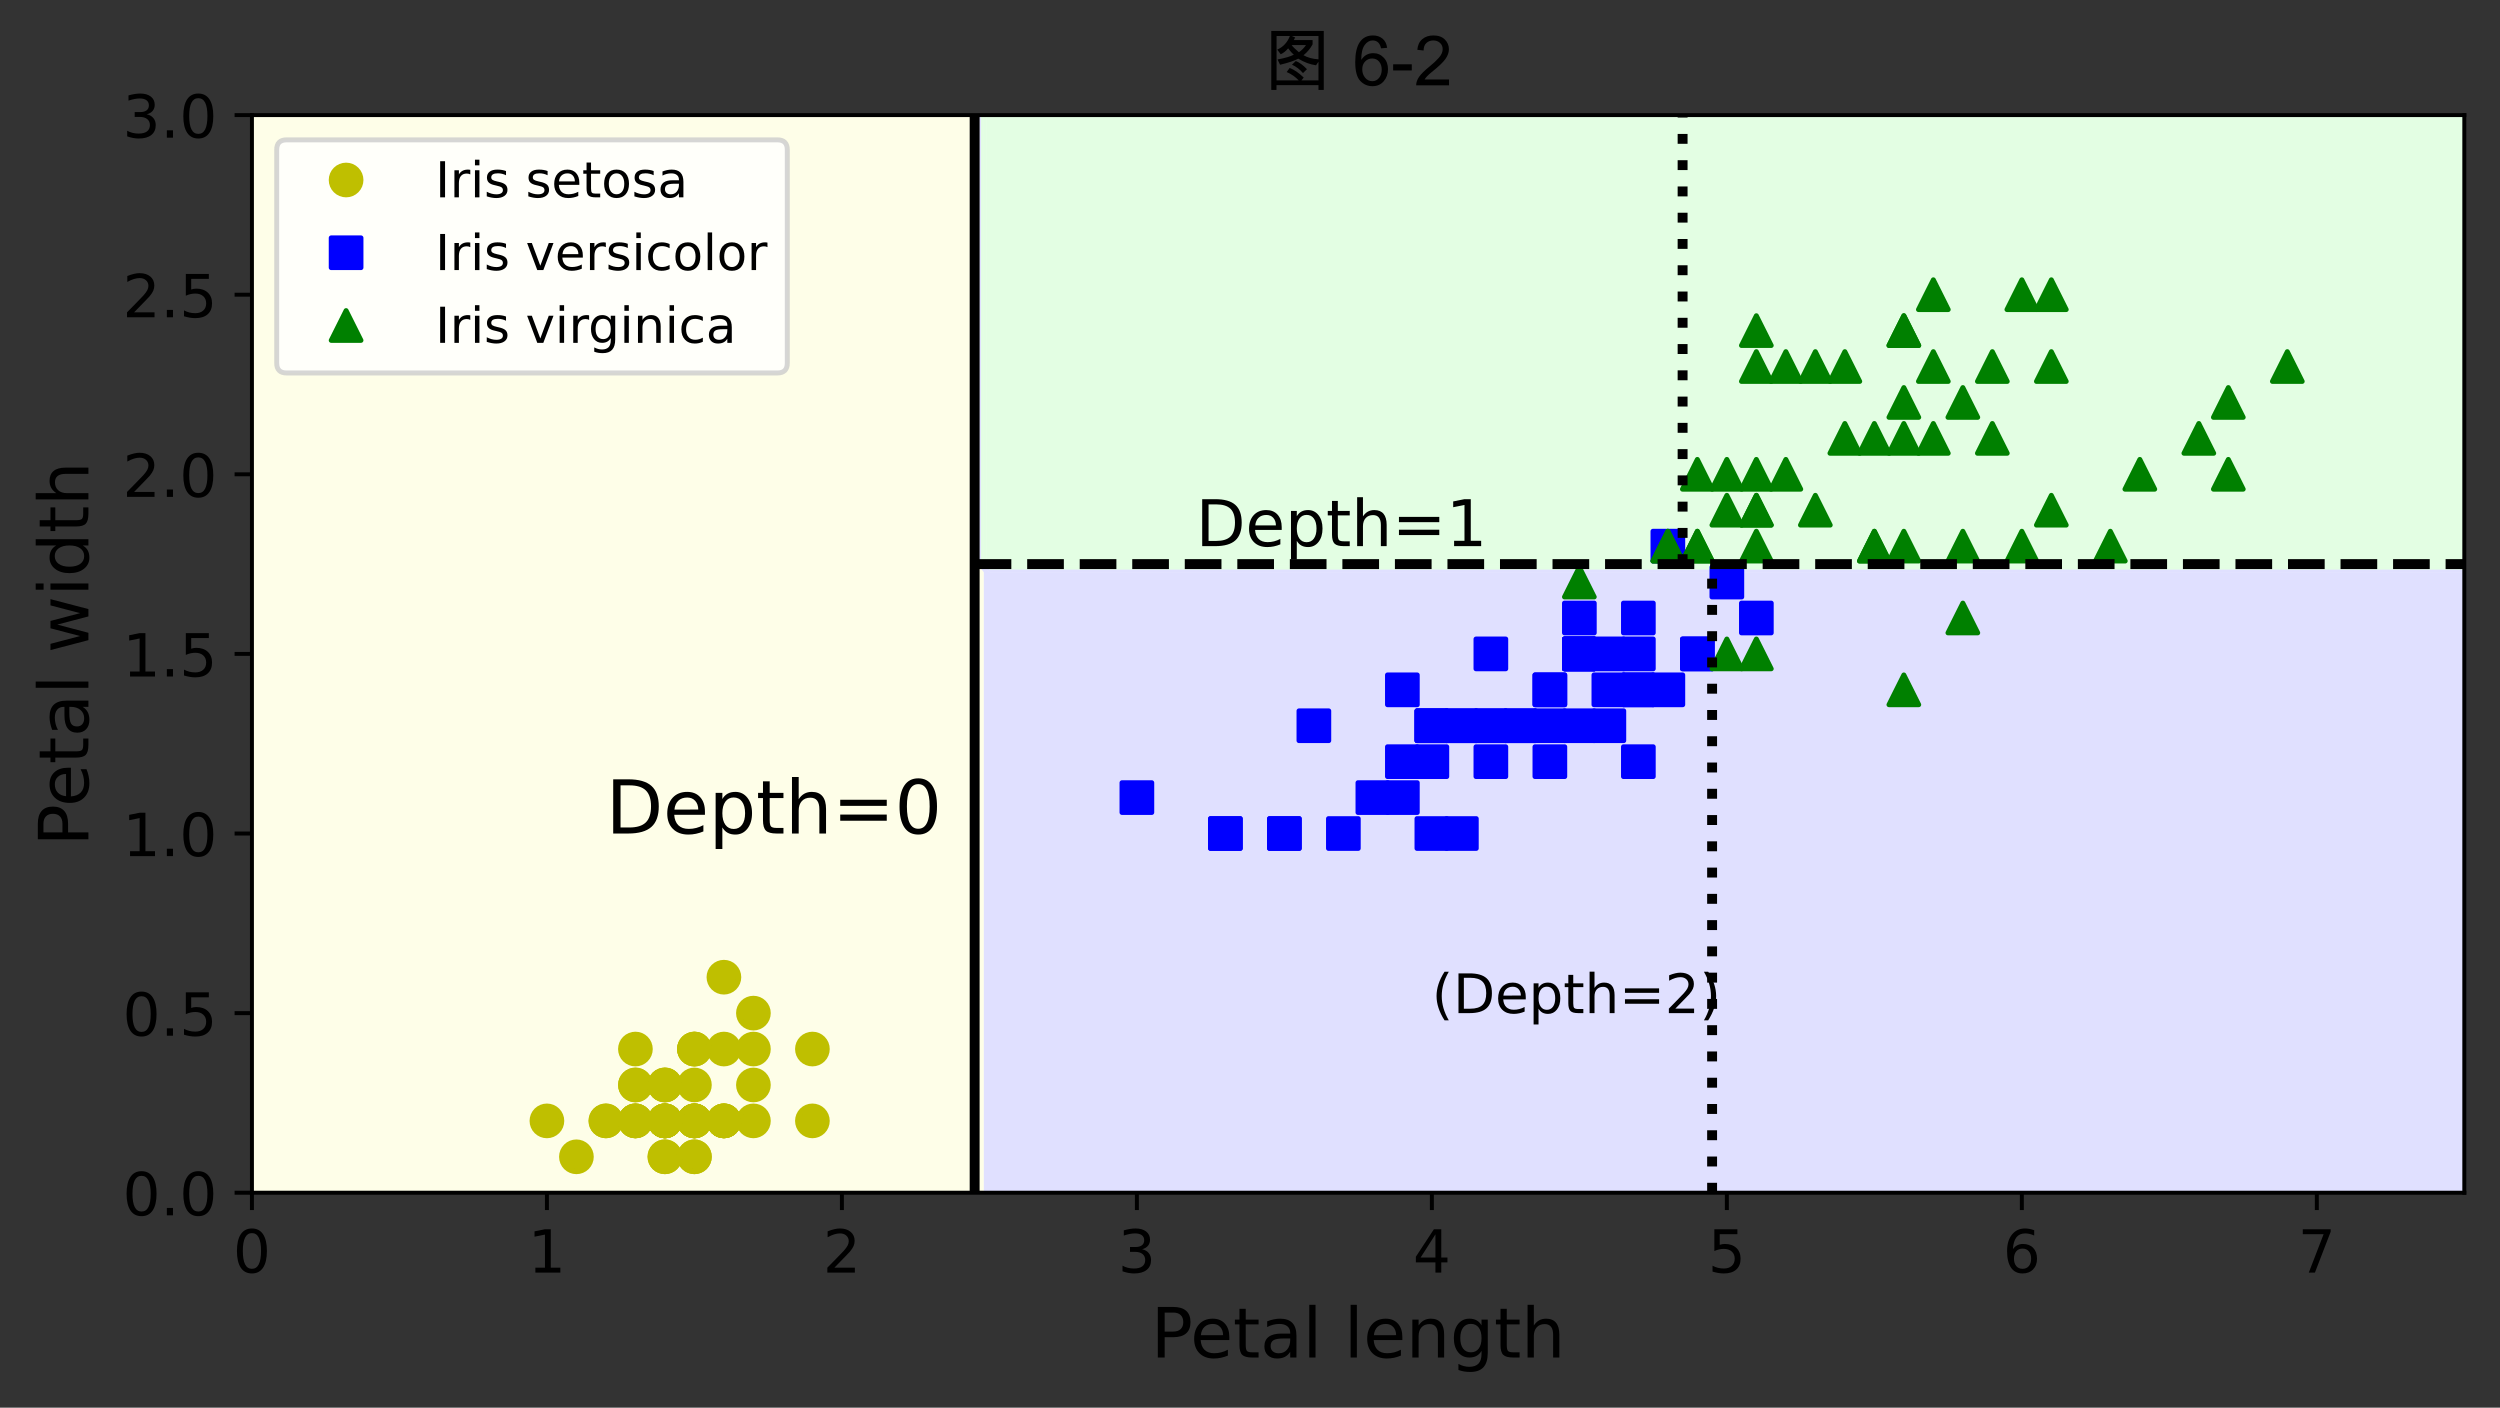 <?xml version="1.0" encoding="utf-8" standalone="no"?>
<!DOCTYPE svg PUBLIC "-//W3C//DTD SVG 1.1//EN"
  "http://www.w3.org/Graphics/SVG/1.1/DTD/svg11.dtd">
<!-- Created with matplotlib (https://matplotlib.org/) -->
<svg height="284.024pt" version="1.1" viewBox="0 0 504.433 284.024" width="504.433pt" xmlns="http://www.w3.org/2000/svg" xmlns:xlink="http://www.w3.org/1999/xlink">
 <rect x="0" y="0" width="504.433" height="284.024" fill="#333333" stroke="none"/>
 <defs>
  <style type="text/css">*{stroke-linecap:butt;stroke-linejoin:round;}</style>
 </defs>
 <g id="figure_1">
  <g id="patch_1">
   <path d="M 0 284.024 
L 504.433 284.024 
L 504.433 0 
L 0 0 
z
" style="fill:none;"/>
  </g>
  <g id="axes_1">
   <g id="patch_2">
    <path d="M 50.833 240.661 
L 497.233 240.661 
L 497.233 23.221 
L 50.833 23.221 
z
" style="fill:#ffffff;"/>
   </g>
   <g id="PathCollection_1">
    <path clip-path="url(#pe1c3d29ae5)" d="M 55.342 240.661 
L 59.851 240.661 
L 64.36 240.661 
L 68.869 240.661 
L 73.379 240.661 
L 77.888 240.661 
L 82.397 240.661 
L 86.906 240.661 
L 91.415 240.661 
L 95.924 240.661 
L 100.433 240.661 
L 104.942 240.661 
L 109.451 240.661 
L 113.96 240.661 
L 118.469 240.661 
L 122.979 240.661 
L 127.488 240.661 
L 131.997 240.661 
L 136.506 240.661 
L 141.015 240.661 
L 145.524 240.661 
L 150.033 240.661 
L 154.542 240.661 
L 159.051 240.661 
L 163.56 240.661 
L 168.069 240.661 
L 172.579 240.661 
L 177.088 240.661 
L 181.597 240.661 
L 186.106 240.661 
L 190.615 240.661 
L 195.124 240.661 
L 196.251 240.661 
L 196.251 238.465 
L 196.251 236.268 
L 196.251 234.072 
L 196.251 231.875 
L 196.251 229.679 
L 196.251 227.483 
L 196.251 225.286 
L 196.251 223.09 
L 196.251 220.894 
L 196.251 218.697 
L 196.251 216.501 
L 196.251 214.305 
L 196.251 212.108 
L 196.251 209.912 
L 196.251 207.715 
L 196.251 205.519 
L 196.251 203.323 
L 196.251 201.126 
L 196.251 198.93 
L 196.251 196.734 
L 196.251 194.537 
L 196.251 192.341 
L 196.251 190.145 
L 196.251 187.948 
L 196.251 185.752 
L 196.251 183.555 
L 196.251 181.359 
L 196.251 179.163 
L 196.251 176.966 
L 196.251 174.77 
L 196.251 172.574 
L 196.251 170.377 
L 196.251 168.181 
L 196.251 165.985 
L 196.251 163.788 
L 196.251 161.592 
L 196.251 159.395 
L 196.251 157.199 
L 196.251 155.003 
L 196.251 152.806 
L 196.251 150.61 
L 196.251 148.414 
L 196.251 146.217 
L 196.251 144.021 
L 196.251 141.825 
L 196.251 139.628 
L 196.251 137.432 
L 196.251 135.235 
L 196.251 133.039 
L 196.251 130.843 
L 196.251 128.646 
L 196.251 126.45 
L 196.251 124.254 
L 196.251 122.057 
L 196.251 119.861 
L 196.251 117.665 
L 196.251 115.468 
L 195.688 113.272 
L 195.688 111.075 
L 195.688 108.879 
L 195.688 106.683 
L 195.688 104.486 
L 195.688 102.29 
L 195.688 100.094 
L 195.688 97.897 
L 195.688 95.701 
L 195.688 93.505 
L 195.688 91.308 
L 195.688 89.112 
L 195.688 86.915 
L 195.688 84.719 
L 195.688 82.523 
L 195.688 80.326 
L 195.688 78.13 
L 195.688 75.934 
L 195.688 73.737 
L 195.688 71.541 
L 195.688 69.345 
L 195.688 67.148 
L 195.688 64.952 
L 195.688 62.755 
L 195.688 60.559 
L 195.688 58.363 
L 195.688 56.166 
L 195.688 53.97 
L 195.688 51.774 
L 195.688 49.577 
L 195.688 47.381 
L 195.688 45.185 
L 195.688 42.988 
L 195.688 40.792 
L 195.688 38.595 
L 195.688 36.399 
L 195.688 34.203 
L 195.688 32.006 
L 195.688 29.81 
L 195.688 27.614 
L 195.688 25.417 
L 195.688 23.221 
L 195.124 23.221 
L 190.615 23.221 
L 186.106 23.221 
L 181.597 23.221 
L 177.088 23.221 
L 172.579 23.221 
L 168.069 23.221 
L 163.56 23.221 
L 159.051 23.221 
L 154.542 23.221 
L 150.033 23.221 
L 145.524 23.221 
L 141.015 23.221 
L 136.506 23.221 
L 131.997 23.221 
L 127.488 23.221 
L 122.979 23.221 
L 118.469 23.221 
L 113.96 23.221 
L 109.451 23.221 
L 104.942 23.221 
L 100.433 23.221 
L 95.924 23.221 
L 91.415 23.221 
L 86.906 23.221 
L 82.397 23.221 
L 77.888 23.221 
L 73.379 23.221 
L 68.869 23.221 
L 64.36 23.221 
L 59.851 23.221 
L 55.342 23.221 
L 50.833 23.221 
L 50.833 25.417 
L 50.833 27.614 
L 50.833 29.81 
L 50.833 32.006 
L 50.833 34.203 
L 50.833 36.399 
L 50.833 38.595 
L 50.833 40.792 
L 50.833 42.988 
L 50.833 45.185 
L 50.833 47.381 
L 50.833 49.577 
L 50.833 51.774 
L 50.833 53.97 
L 50.833 56.166 
L 50.833 58.363 
L 50.833 60.559 
L 50.833 62.755 
L 50.833 64.952 
L 50.833 67.148 
L 50.833 69.345 
L 50.833 71.541 
L 50.833 73.737 
L 50.833 75.934 
L 50.833 78.13 
L 50.833 80.326 
L 50.833 82.523 
L 50.833 84.719 
L 50.833 86.915 
L 50.833 89.112 
L 50.833 91.308 
L 50.833 93.505 
L 50.833 95.701 
L 50.833 97.897 
L 50.833 100.094 
L 50.833 102.29 
L 50.833 104.486 
L 50.833 106.683 
L 50.833 108.879 
L 50.833 111.075 
L 50.833 113.272 
L 50.833 115.468 
L 50.833 117.665 
L 50.833 119.861 
L 50.833 122.057 
L 50.833 124.254 
L 50.833 126.45 
L 50.833 128.646 
L 50.833 130.843 
L 50.833 133.039 
L 50.833 135.235 
L 50.833 137.432 
L 50.833 139.628 
L 50.833 141.825 
L 50.833 144.021 
L 50.833 146.217 
L 50.833 148.414 
L 50.833 150.61 
L 50.833 152.806 
L 50.833 155.003 
L 50.833 157.199 
L 50.833 159.395 
L 50.833 161.592 
L 50.833 163.788 
L 50.833 165.985 
L 50.833 168.181 
L 50.833 170.377 
L 50.833 172.574 
L 50.833 174.77 
L 50.833 176.966 
L 50.833 179.163 
L 50.833 181.359 
L 50.833 183.555 
L 50.833 185.752 
L 50.833 187.948 
L 50.833 190.145 
L 50.833 192.341 
L 50.833 194.537 
L 50.833 196.734 
L 50.833 198.93 
L 50.833 201.126 
L 50.833 203.323 
L 50.833 205.519 
L 50.833 207.715 
L 50.833 209.912 
L 50.833 212.108 
L 50.833 214.305 
L 50.833 216.501 
L 50.833 218.697 
L 50.833 220.894 
L 50.833 223.09 
L 50.833 225.286 
L 50.833 227.483 
L 50.833 229.679 
L 50.833 231.875 
L 50.833 234.072 
L 50.833 236.268 
L 50.833 238.465 
L 50.833 240.661 
z
" style="fill:#fafab0;fill-opacity:0.3;"/>
   </g>
   <g id="PathCollection_2">
    <path clip-path="url(#pe1c3d29ae5)" d="M 197.379 238.465 
L 197.379 236.268 
L 197.379 234.072 
L 197.379 231.875 
L 197.379 229.679 
L 197.379 227.483 
L 197.379 225.286 
L 197.379 223.09 
L 197.379 220.894 
L 197.379 218.697 
L 197.379 216.501 
L 197.379 214.305 
L 197.379 212.108 
L 197.379 209.912 
L 197.379 207.715 
L 197.379 205.519 
L 197.379 203.323 
L 197.379 201.126 
L 197.379 198.93 
L 197.379 196.734 
L 197.379 194.537 
L 197.379 192.341 
L 197.379 190.145 
L 197.379 187.948 
L 197.379 185.752 
L 197.379 183.555 
L 197.379 181.359 
L 197.379 179.163 
L 197.379 176.966 
L 197.379 174.77 
L 197.379 172.574 
L 197.379 170.377 
L 197.379 168.181 
L 197.379 165.985 
L 197.379 163.788 
L 197.379 161.592 
L 197.379 159.395 
L 197.379 157.199 
L 197.379 155.003 
L 197.379 152.806 
L 197.379 150.61 
L 197.379 148.414 
L 197.379 146.217 
L 197.379 144.021 
L 197.379 141.825 
L 197.379 139.628 
L 197.379 137.432 
L 197.379 135.235 
L 197.379 133.039 
L 197.379 130.843 
L 197.379 128.646 
L 197.379 126.45 
L 197.379 124.254 
L 197.379 122.057 
L 197.379 119.861 
L 197.379 117.665 
L 197.379 115.468 
L 196.251 113.272 
L 196.251 111.075 
L 196.251 108.879 
L 196.251 106.683 
L 196.251 104.486 
L 196.251 102.29 
L 196.251 100.094 
L 196.251 97.897 
L 196.251 95.701 
L 196.251 93.505 
L 196.251 91.308 
L 196.251 89.112 
L 196.251 86.915 
L 196.251 84.719 
L 196.251 82.523 
L 196.251 80.326 
L 196.251 78.13 
L 196.251 75.934 
L 196.251 73.737 
L 196.251 71.541 
L 196.251 69.345 
L 196.251 67.148 
L 196.251 64.952 
L 196.251 62.755 
L 196.251 60.559 
L 196.251 58.363 
L 196.251 56.166 
L 196.251 53.97 
L 196.251 51.774 
L 196.251 49.577 
L 196.251 47.381 
L 196.251 45.185 
L 196.251 42.988 
L 196.251 40.792 
L 196.251 38.595 
L 196.251 36.399 
L 196.251 34.203 
L 196.251 32.006 
L 196.251 29.81 
L 196.251 27.614 
L 196.251 25.417 
L 196.251 23.221 
L 195.688 23.221 
L 195.688 25.417 
L 195.688 27.614 
L 195.688 29.81 
L 195.688 32.006 
L 195.688 34.203 
L 195.688 36.399 
L 195.688 38.595 
L 195.688 40.792 
L 195.688 42.988 
L 195.688 45.185 
L 195.688 47.381 
L 195.688 49.577 
L 195.688 51.774 
L 195.688 53.97 
L 195.688 56.166 
L 195.688 58.363 
L 195.688 60.559 
L 195.688 62.755 
L 195.688 64.952 
L 195.688 67.148 
L 195.688 69.345 
L 195.688 71.541 
L 195.688 73.737 
L 195.688 75.934 
L 195.688 78.13 
L 195.688 80.326 
L 195.688 82.523 
L 195.688 84.719 
L 195.688 86.915 
L 195.688 89.112 
L 195.688 91.308 
L 195.688 93.505 
L 195.688 95.701 
L 195.688 97.897 
L 195.688 100.094 
L 195.688 102.29 
L 195.688 104.486 
L 195.688 106.683 
L 195.688 108.879 
L 195.688 111.075 
L 195.688 113.272 
L 196.251 115.468 
L 196.251 117.665 
L 196.251 119.861 
L 196.251 122.057 
L 196.251 124.254 
L 196.251 126.45 
L 196.251 128.646 
L 196.251 130.843 
L 196.251 133.039 
L 196.251 135.235 
L 196.251 137.432 
L 196.251 139.628 
L 196.251 141.825 
L 196.251 144.021 
L 196.251 146.217 
L 196.251 148.414 
L 196.251 150.61 
L 196.251 152.806 
L 196.251 155.003 
L 196.251 157.199 
L 196.251 159.395 
L 196.251 161.592 
L 196.251 163.788 
L 196.251 165.985 
L 196.251 168.181 
L 196.251 170.377 
L 196.251 172.574 
L 196.251 174.77 
L 196.251 176.966 
L 196.251 179.163 
L 196.251 181.359 
L 196.251 183.555 
L 196.251 185.752 
L 196.251 187.948 
L 196.251 190.145 
L 196.251 192.341 
L 196.251 194.537 
L 196.251 196.734 
L 196.251 198.93 
L 196.251 201.126 
L 196.251 203.323 
L 196.251 205.519 
L 196.251 207.715 
L 196.251 209.912 
L 196.251 212.108 
L 196.251 214.305 
L 196.251 216.501 
L 196.251 218.697 
L 196.251 220.894 
L 196.251 223.09 
L 196.251 225.286 
L 196.251 227.483 
L 196.251 229.679 
L 196.251 231.875 
L 196.251 234.072 
L 196.251 236.268 
L 196.251 238.465 
L 196.251 240.661 
L 197.379 240.661 
z
" style="fill:#fafab0;fill-opacity:0.3;"/>
   </g>
   <g id="PathCollection_3">
    <path clip-path="url(#pe1c3d29ae5)" d="M 198.506 238.465 
L 198.506 236.268 
L 198.506 234.072 
L 198.506 231.875 
L 198.506 229.679 
L 198.506 227.483 
L 198.506 225.286 
L 198.506 223.09 
L 198.506 220.894 
L 198.506 218.697 
L 198.506 216.501 
L 198.506 214.305 
L 198.506 212.108 
L 198.506 209.912 
L 198.506 207.715 
L 198.506 205.519 
L 198.506 203.323 
L 198.506 201.126 
L 198.506 198.93 
L 198.506 196.734 
L 198.506 194.537 
L 198.506 192.341 
L 198.506 190.145 
L 198.506 187.948 
L 198.506 185.752 
L 198.506 183.555 
L 198.506 181.359 
L 198.506 179.163 
L 198.506 176.966 
L 198.506 174.77 
L 198.506 172.574 
L 198.506 170.377 
L 198.506 168.181 
L 198.506 165.985 
L 198.506 163.788 
L 198.506 161.592 
L 198.506 159.395 
L 198.506 157.199 
L 198.506 155.003 
L 198.506 152.806 
L 198.506 150.61 
L 198.506 148.414 
L 198.506 146.217 
L 198.506 144.021 
L 198.506 141.825 
L 198.506 139.628 
L 198.506 137.432 
L 198.506 135.235 
L 198.506 133.039 
L 198.506 130.843 
L 198.506 128.646 
L 198.506 126.45 
L 198.506 124.254 
L 198.506 122.057 
L 198.506 119.861 
L 198.506 117.665 
L 198.506 115.468 
L 196.815 113.272 
L 196.815 111.075 
L 196.815 108.879 
L 196.815 106.683 
L 196.815 104.486 
L 196.815 102.29 
L 196.815 100.094 
L 196.815 97.897 
L 196.815 95.701 
L 196.815 93.505 
L 196.815 91.308 
L 196.815 89.112 
L 196.815 86.915 
L 196.815 84.719 
L 196.815 82.523 
L 196.815 80.326 
L 196.815 78.13 
L 196.815 75.934 
L 196.815 73.737 
L 196.815 71.541 
L 196.815 69.345 
L 196.815 67.148 
L 196.815 64.952 
L 196.815 62.755 
L 196.815 60.559 
L 196.815 58.363 
L 196.815 56.166 
L 196.815 53.97 
L 196.815 51.774 
L 196.815 49.577 
L 196.815 47.381 
L 196.815 45.185 
L 196.815 42.988 
L 196.815 40.792 
L 196.815 38.595 
L 196.815 36.399 
L 196.815 34.203 
L 196.815 32.006 
L 196.815 29.81 
L 196.815 27.614 
L 196.815 25.417 
L 196.815 23.221 
L 196.251 23.221 
L 196.251 25.417 
L 196.251 27.614 
L 196.251 29.81 
L 196.251 32.006 
L 196.251 34.203 
L 196.251 36.399 
L 196.251 38.595 
L 196.251 40.792 
L 196.251 42.988 
L 196.251 45.185 
L 196.251 47.381 
L 196.251 49.577 
L 196.251 51.774 
L 196.251 53.97 
L 196.251 56.166 
L 196.251 58.363 
L 196.251 60.559 
L 196.251 62.755 
L 196.251 64.952 
L 196.251 67.148 
L 196.251 69.345 
L 196.251 71.541 
L 196.251 73.737 
L 196.251 75.934 
L 196.251 78.13 
L 196.251 80.326 
L 196.251 82.523 
L 196.251 84.719 
L 196.251 86.915 
L 196.251 89.112 
L 196.251 91.308 
L 196.251 93.505 
L 196.251 95.701 
L 196.251 97.897 
L 196.251 100.094 
L 196.251 102.29 
L 196.251 104.486 
L 196.251 106.683 
L 196.251 108.879 
L 196.251 111.075 
L 196.251 113.272 
L 197.379 115.468 
L 197.379 117.665 
L 197.379 119.861 
L 197.379 122.057 
L 197.379 124.254 
L 197.379 126.45 
L 197.379 128.646 
L 197.379 130.843 
L 197.379 133.039 
L 197.379 135.235 
L 197.379 137.432 
L 197.379 139.628 
L 197.379 141.825 
L 197.379 144.021 
L 197.379 146.217 
L 197.379 148.414 
L 197.379 150.61 
L 197.379 152.806 
L 197.379 155.003 
L 197.379 157.199 
L 197.379 159.395 
L 197.379 161.592 
L 197.379 163.788 
L 197.379 165.985 
L 197.379 168.181 
L 197.379 170.377 
L 197.379 172.574 
L 197.379 174.77 
L 197.379 176.966 
L 197.379 179.163 
L 197.379 181.359 
L 197.379 183.555 
L 197.379 185.752 
L 197.379 187.948 
L 197.379 190.145 
L 197.379 192.341 
L 197.379 194.537 
L 197.379 196.734 
L 197.379 198.93 
L 197.379 201.126 
L 197.379 203.323 
L 197.379 205.519 
L 197.379 207.715 
L 197.379 209.912 
L 197.379 212.108 
L 197.379 214.305 
L 197.379 216.501 
L 197.379 218.697 
L 197.379 220.894 
L 197.379 223.09 
L 197.379 225.286 
L 197.379 227.483 
L 197.379 229.679 
L 197.379 231.875 
L 197.379 234.072 
L 197.379 236.268 
L 197.379 238.465 
L 197.379 240.661 
L 198.506 240.661 
z
" style="fill:#fafab0;fill-opacity:0.3;"/>
   </g>
   <g id="PathCollection_4">
    <path clip-path="url(#pe1c3d29ae5)" d="M 199.633 240.661 
L 204.142 240.661 
L 208.651 240.661 
L 213.16 240.661 
L 217.669 240.661 
L 222.179 240.661 
L 226.688 240.661 
L 231.197 240.661 
L 235.706 240.661 
L 240.215 240.661 
L 244.724 240.661 
L 249.233 240.661 
L 253.742 240.661 
L 258.251 240.661 
L 262.76 240.661 
L 267.269 240.661 
L 271.779 240.661 
L 276.288 240.661 
L 280.797 240.661 
L 285.306 240.661 
L 289.815 240.661 
L 294.324 240.661 
L 298.833 240.661 
L 303.342 240.661 
L 307.851 240.661 
L 312.36 240.661 
L 316.869 240.661 
L 321.379 240.661 
L 325.888 240.661 
L 330.397 240.661 
L 334.906 240.661 
L 339.415 240.661 
L 343.924 240.661 
L 348.433 240.661 
L 352.942 240.661 
L 357.451 240.661 
L 361.96 240.661 
L 366.469 240.661 
L 370.979 240.661 
L 375.488 240.661 
L 379.997 240.661 
L 384.506 240.661 
L 389.015 240.661 
L 393.524 240.661 
L 398.033 240.661 
L 402.542 240.661 
L 407.051 240.661 
L 411.56 240.661 
L 416.069 240.661 
L 420.579 240.661 
L 425.088 240.661 
L 429.597 240.661 
L 434.106 240.661 
L 438.615 240.661 
L 443.124 240.661 
L 447.633 240.661 
L 452.142 240.661 
L 456.651 240.661 
L 461.16 240.661 
L 465.669 240.661 
L 470.179 240.661 
L 474.688 240.661 
L 479.197 240.661 
L 483.706 240.661 
L 488.215 240.661 
L 492.724 240.661 
L 497.233 240.661 
L 497.233 238.465 
L 497.233 236.268 
L 497.233 234.072 
L 497.233 231.875 
L 497.233 229.679 
L 497.233 227.483 
L 497.233 225.286 
L 497.233 223.09 
L 497.233 220.894 
L 497.233 218.697 
L 497.233 216.501 
L 497.233 214.305 
L 497.233 212.108 
L 497.233 209.912 
L 497.233 207.715 
L 497.233 205.519 
L 497.233 203.323 
L 497.233 201.126 
L 497.233 198.93 
L 497.233 196.734 
L 497.233 194.537 
L 497.233 192.341 
L 497.233 190.145 
L 497.233 187.948 
L 497.233 185.752 
L 497.233 183.555 
L 497.233 181.359 
L 497.233 179.163 
L 497.233 176.966 
L 497.233 174.77 
L 497.233 172.574 
L 497.233 170.377 
L 497.233 168.181 
L 497.233 165.985 
L 497.233 163.788 
L 497.233 161.592 
L 497.233 159.395 
L 497.233 157.199 
L 497.233 155.003 
L 497.233 152.806 
L 497.233 150.61 
L 497.233 148.414 
L 497.233 146.217 
L 497.233 144.021 
L 497.233 141.825 
L 497.233 139.628 
L 497.233 137.432 
L 497.233 135.235 
L 497.233 133.039 
L 497.233 130.843 
L 497.233 128.646 
L 497.233 126.45 
L 497.233 124.254 
L 497.233 122.057 
L 497.233 119.861 
L 497.233 117.665 
L 497.233 115.468 
L 492.724 115.468 
L 488.215 115.468 
L 483.706 115.468 
L 479.197 115.468 
L 474.688 115.468 
L 470.179 115.468 
L 465.669 115.468 
L 461.16 115.468 
L 456.651 115.468 
L 452.142 115.468 
L 447.633 115.468 
L 443.124 115.468 
L 438.615 115.468 
L 434.106 115.468 
L 429.597 115.468 
L 425.088 115.468 
L 420.579 115.468 
L 416.069 115.468 
L 411.56 115.468 
L 407.051 115.468 
L 402.542 115.468 
L 398.033 115.468 
L 393.524 115.468 
L 389.015 115.468 
L 384.506 115.468 
L 379.997 115.468 
L 375.488 115.468 
L 370.979 115.468 
L 366.469 115.468 
L 361.96 115.468 
L 357.451 115.468 
L 352.942 115.468 
L 348.433 115.468 
L 343.924 115.468 
L 339.415 115.468 
L 334.906 115.468 
L 330.397 115.468 
L 325.888 115.468 
L 321.379 115.468 
L 316.869 115.468 
L 312.36 115.468 
L 307.851 115.468 
L 303.342 115.468 
L 298.833 115.468 
L 294.324 115.468 
L 289.815 115.468 
L 285.306 115.468 
L 280.797 115.468 
L 276.288 115.468 
L 271.779 115.468 
L 267.269 115.468 
L 262.76 115.468 
L 258.251 115.468 
L 253.742 115.468 
L 249.233 115.468 
L 244.724 115.468 
L 240.215 115.468 
L 235.706 115.468 
L 231.197 115.468 
L 226.688 115.468 
L 222.179 115.468 
L 217.669 115.468 
L 213.16 115.468 
L 208.651 115.468 
L 204.142 115.468 
L 199.633 115.468 
L 197.379 113.272 
L 197.379 111.075 
L 197.379 108.879 
L 197.379 106.683 
L 197.379 104.486 
L 197.379 102.29 
L 197.379 100.094 
L 197.379 97.897 
L 197.379 95.701 
L 197.379 93.505 
L 197.379 91.308 
L 197.379 89.112 
L 197.379 86.915 
L 197.379 84.719 
L 197.379 82.523 
L 197.379 80.326 
L 197.379 78.13 
L 197.379 75.934 
L 197.379 73.737 
L 197.379 71.541 
L 197.379 69.345 
L 197.379 67.148 
L 197.379 64.952 
L 197.379 62.755 
L 197.379 60.559 
L 197.379 58.363 
L 197.379 56.166 
L 197.379 53.97 
L 197.379 51.774 
L 197.379 49.577 
L 197.379 47.381 
L 197.379 45.185 
L 197.379 42.988 
L 197.379 40.792 
L 197.379 38.595 
L 197.379 36.399 
L 197.379 34.203 
L 197.379 32.006 
L 197.379 29.81 
L 197.379 27.614 
L 197.379 25.417 
L 197.379 23.221 
L 196.815 23.221 
L 196.815 25.417 
L 196.815 27.614 
L 196.815 29.81 
L 196.815 32.006 
L 196.815 34.203 
L 196.815 36.399 
L 196.815 38.595 
L 196.815 40.792 
L 196.815 42.988 
L 196.815 45.185 
L 196.815 47.381 
L 196.815 49.577 
L 196.815 51.774 
L 196.815 53.97 
L 196.815 56.166 
L 196.815 58.363 
L 196.815 60.559 
L 196.815 62.755 
L 196.815 64.952 
L 196.815 67.148 
L 196.815 69.345 
L 196.815 71.541 
L 196.815 73.737 
L 196.815 75.934 
L 196.815 78.13 
L 196.815 80.326 
L 196.815 82.523 
L 196.815 84.719 
L 196.815 86.915 
L 196.815 89.112 
L 196.815 91.308 
L 196.815 93.505 
L 196.815 95.701 
L 196.815 97.897 
L 196.815 100.094 
L 196.815 102.29 
L 196.815 104.486 
L 196.815 106.683 
L 196.815 108.879 
L 196.815 111.075 
L 196.815 113.272 
L 198.506 115.468 
L 198.506 117.665 
L 198.506 119.861 
L 198.506 122.057 
L 198.506 124.254 
L 198.506 126.45 
L 198.506 128.646 
L 198.506 130.843 
L 198.506 133.039 
L 198.506 135.235 
L 198.506 137.432 
L 198.506 139.628 
L 198.506 141.825 
L 198.506 144.021 
L 198.506 146.217 
L 198.506 148.414 
L 198.506 150.61 
L 198.506 152.806 
L 198.506 155.003 
L 198.506 157.199 
L 198.506 159.395 
L 198.506 161.592 
L 198.506 163.788 
L 198.506 165.985 
L 198.506 168.181 
L 198.506 170.377 
L 198.506 172.574 
L 198.506 174.77 
L 198.506 176.966 
L 198.506 179.163 
L 198.506 181.359 
L 198.506 183.555 
L 198.506 185.752 
L 198.506 187.948 
L 198.506 190.145 
L 198.506 192.341 
L 198.506 194.537 
L 198.506 196.734 
L 198.506 198.93 
L 198.506 201.126 
L 198.506 203.323 
L 198.506 205.519 
L 198.506 207.715 
L 198.506 209.912 
L 198.506 212.108 
L 198.506 214.305 
L 198.506 216.501 
L 198.506 218.697 
L 198.506 220.894 
L 198.506 223.09 
L 198.506 225.286 
L 198.506 227.483 
L 198.506 229.679 
L 198.506 231.875 
L 198.506 234.072 
L 198.506 236.268 
L 198.506 238.465 
L 198.506 240.661 
z
" style="fill:#9898ff;fill-opacity:0.3;"/>
   </g>
   <g id="PathCollection_5">
    <path clip-path="url(#pe1c3d29ae5)" d="M 199.633 115.468 
L 204.142 115.468 
L 208.651 115.468 
L 213.16 115.468 
L 217.669 115.468 
L 222.179 115.468 
L 226.688 115.468 
L 231.197 115.468 
L 235.706 115.468 
L 240.215 115.468 
L 244.724 115.468 
L 249.233 115.468 
L 253.742 115.468 
L 258.251 115.468 
L 262.76 115.468 
L 267.269 115.468 
L 271.779 115.468 
L 276.288 115.468 
L 280.797 115.468 
L 285.306 115.468 
L 289.815 115.468 
L 294.324 115.468 
L 298.833 115.468 
L 303.342 115.468 
L 307.851 115.468 
L 312.36 115.468 
L 316.869 115.468 
L 321.379 115.468 
L 325.888 115.468 
L 330.397 115.468 
L 334.906 115.468 
L 339.415 115.468 
L 343.924 115.468 
L 348.433 115.468 
L 352.942 115.468 
L 357.451 115.468 
L 361.96 115.468 
L 366.469 115.468 
L 370.979 115.468 
L 375.488 115.468 
L 379.997 115.468 
L 384.506 115.468 
L 389.015 115.468 
L 393.524 115.468 
L 398.033 115.468 
L 402.542 115.468 
L 407.051 115.468 
L 411.56 115.468 
L 416.069 115.468 
L 420.579 115.468 
L 425.088 115.468 
L 429.597 115.468 
L 434.106 115.468 
L 438.615 115.468 
L 443.124 115.468 
L 447.633 115.468 
L 452.142 115.468 
L 456.651 115.468 
L 461.16 115.468 
L 465.669 115.468 
L 470.179 115.468 
L 474.688 115.468 
L 479.197 115.468 
L 483.706 115.468 
L 488.215 115.468 
L 492.724 115.468 
L 497.233 115.468 
L 497.233 114.919 
L 492.724 114.919 
L 488.215 114.919 
L 483.706 114.919 
L 479.197 114.919 
L 474.688 114.919 
L 470.179 114.919 
L 465.669 114.919 
L 461.16 114.919 
L 456.651 114.919 
L 452.142 114.919 
L 447.633 114.919 
L 443.124 114.919 
L 438.615 114.919 
L 434.106 114.919 
L 429.597 114.919 
L 425.088 114.919 
L 420.579 114.919 
L 416.069 114.919 
L 411.56 114.919 
L 407.051 114.919 
L 402.542 114.919 
L 398.033 114.919 
L 393.524 114.919 
L 389.015 114.919 
L 384.506 114.919 
L 379.997 114.919 
L 375.488 114.919 
L 370.979 114.919 
L 366.469 114.919 
L 361.96 114.919 
L 357.451 114.919 
L 352.942 114.919 
L 348.433 114.919 
L 343.924 114.919 
L 339.415 114.919 
L 334.906 114.919 
L 330.397 114.919 
L 325.888 114.919 
L 321.379 114.919 
L 316.869 114.919 
L 312.36 114.919 
L 307.851 114.919 
L 303.342 114.919 
L 298.833 114.919 
L 294.324 114.919 
L 289.815 114.919 
L 285.306 114.919 
L 280.797 114.919 
L 276.288 114.919 
L 271.779 114.919 
L 267.269 114.919 
L 262.76 114.919 
L 258.251 114.919 
L 253.742 114.919 
L 249.233 114.919 
L 244.724 114.919 
L 240.215 114.919 
L 235.706 114.919 
L 231.197 114.919 
L 226.688 114.919 
L 222.179 114.919 
L 217.669 114.919 
L 213.16 114.919 
L 208.651 114.919 
L 204.142 114.919 
L 199.633 114.919 
L 197.942 113.272 
L 197.942 111.075 
L 197.942 108.879 
L 197.942 106.683 
L 197.942 104.486 
L 197.942 102.29 
L 197.942 100.094 
L 197.942 97.897 
L 197.942 95.701 
L 197.942 93.505 
L 197.942 91.308 
L 197.942 89.112 
L 197.942 86.915 
L 197.942 84.719 
L 197.942 82.523 
L 197.942 80.326 
L 197.942 78.13 
L 197.942 75.934 
L 197.942 73.737 
L 197.942 71.541 
L 197.942 69.345 
L 197.942 67.148 
L 197.942 64.952 
L 197.942 62.755 
L 197.942 60.559 
L 197.942 58.363 
L 197.942 56.166 
L 197.942 53.97 
L 197.942 51.774 
L 197.942 49.577 
L 197.942 47.381 
L 197.942 45.185 
L 197.942 42.988 
L 197.942 40.792 
L 197.942 38.595 
L 197.942 36.399 
L 197.942 34.203 
L 197.942 32.006 
L 197.942 29.81 
L 197.942 27.614 
L 197.942 25.417 
L 197.942 23.221 
L 197.379 23.221 
L 197.379 25.417 
L 197.379 27.614 
L 197.379 29.81 
L 197.379 32.006 
L 197.379 34.203 
L 197.379 36.399 
L 197.379 38.595 
L 197.379 40.792 
L 197.379 42.988 
L 197.379 45.185 
L 197.379 47.381 
L 197.379 49.577 
L 197.379 51.774 
L 197.379 53.97 
L 197.379 56.166 
L 197.379 58.363 
L 197.379 60.559 
L 197.379 62.755 
L 197.379 64.952 
L 197.379 67.148 
L 197.379 69.345 
L 197.379 71.541 
L 197.379 73.737 
L 197.379 75.934 
L 197.379 78.13 
L 197.379 80.326 
L 197.379 82.523 
L 197.379 84.719 
L 197.379 86.915 
L 197.379 89.112 
L 197.379 91.308 
L 197.379 93.505 
L 197.379 95.701 
L 197.379 97.897 
L 197.379 100.094 
L 197.379 102.29 
L 197.379 104.486 
L 197.379 106.683 
L 197.379 108.879 
L 197.379 111.075 
L 197.379 113.272 
z
" style="fill:#9898ff;fill-opacity:0.3;"/>
   </g>
   <g id="PathCollection_6">
    <path clip-path="url(#pe1c3d29ae5)" d="M 199.633 114.919 
L 204.142 114.919 
L 208.651 114.919 
L 213.16 114.919 
L 217.669 114.919 
L 222.179 114.919 
L 226.688 114.919 
L 231.197 114.919 
L 235.706 114.919 
L 240.215 114.919 
L 244.724 114.919 
L 249.233 114.919 
L 253.742 114.919 
L 258.251 114.919 
L 262.76 114.919 
L 267.269 114.919 
L 271.779 114.919 
L 276.288 114.919 
L 280.797 114.919 
L 285.306 114.919 
L 289.815 114.919 
L 294.324 114.919 
L 298.833 114.919 
L 303.342 114.919 
L 307.851 114.919 
L 312.36 114.919 
L 316.869 114.919 
L 321.379 114.919 
L 325.888 114.919 
L 330.397 114.919 
L 334.906 114.919 
L 339.415 114.919 
L 343.924 114.919 
L 348.433 114.919 
L 352.942 114.919 
L 357.451 114.919 
L 361.96 114.919 
L 366.469 114.919 
L 370.979 114.919 
L 375.488 114.919 
L 379.997 114.919 
L 384.506 114.919 
L 389.015 114.919 
L 393.524 114.919 
L 398.033 114.919 
L 402.542 114.919 
L 407.051 114.919 
L 411.56 114.919 
L 416.069 114.919 
L 420.579 114.919 
L 425.088 114.919 
L 429.597 114.919 
L 434.106 114.919 
L 438.615 114.919 
L 443.124 114.919 
L 447.633 114.919 
L 452.142 114.919 
L 456.651 114.919 
L 461.16 114.919 
L 465.669 114.919 
L 470.179 114.919 
L 474.688 114.919 
L 479.197 114.919 
L 483.706 114.919 
L 488.215 114.919 
L 492.724 114.919 
L 497.233 114.919 
L 497.233 114.37 
L 492.724 114.37 
L 488.215 114.37 
L 483.706 114.37 
L 479.197 114.37 
L 474.688 114.37 
L 470.179 114.37 
L 465.669 114.37 
L 461.16 114.37 
L 456.651 114.37 
L 452.142 114.37 
L 447.633 114.37 
L 443.124 114.37 
L 438.615 114.37 
L 434.106 114.37 
L 429.597 114.37 
L 425.088 114.37 
L 420.579 114.37 
L 416.069 114.37 
L 411.56 114.37 
L 407.051 114.37 
L 402.542 114.37 
L 398.033 114.37 
L 393.524 114.37 
L 389.015 114.37 
L 384.506 114.37 
L 379.997 114.37 
L 375.488 114.37 
L 370.979 114.37 
L 366.469 114.37 
L 361.96 114.37 
L 357.451 114.37 
L 352.942 114.37 
L 348.433 114.37 
L 343.924 114.37 
L 339.415 114.37 
L 334.906 114.37 
L 330.397 114.37 
L 325.888 114.37 
L 321.379 114.37 
L 316.869 114.37 
L 312.36 114.37 
L 307.851 114.37 
L 303.342 114.37 
L 298.833 114.37 
L 294.324 114.37 
L 289.815 114.37 
L 285.306 114.37 
L 280.797 114.37 
L 276.288 114.37 
L 271.779 114.37 
L 267.269 114.37 
L 262.76 114.37 
L 258.251 114.37 
L 253.742 114.37 
L 249.233 114.37 
L 244.724 114.37 
L 240.215 114.37 
L 235.706 114.37 
L 231.197 114.37 
L 226.688 114.37 
L 222.179 114.37 
L 217.669 114.37 
L 213.16 114.37 
L 208.651 114.37 
L 204.142 114.37 
L 199.633 114.37 
L 198.506 113.272 
L 198.506 111.075 
L 198.506 108.879 
L 198.506 106.683 
L 198.506 104.486 
L 198.506 102.29 
L 198.506 100.094 
L 198.506 97.897 
L 198.506 95.701 
L 198.506 93.505 
L 198.506 91.308 
L 198.506 89.112 
L 198.506 86.915 
L 198.506 84.719 
L 198.506 82.523 
L 198.506 80.326 
L 198.506 78.13 
L 198.506 75.934 
L 198.506 73.737 
L 198.506 71.541 
L 198.506 69.345 
L 198.506 67.148 
L 198.506 64.952 
L 198.506 62.755 
L 198.506 60.559 
L 198.506 58.363 
L 198.506 56.166 
L 198.506 53.97 
L 198.506 51.774 
L 198.506 49.577 
L 198.506 47.381 
L 198.506 45.185 
L 198.506 42.988 
L 198.506 40.792 
L 198.506 38.595 
L 198.506 36.399 
L 198.506 34.203 
L 198.506 32.006 
L 198.506 29.81 
L 198.506 27.614 
L 198.506 25.417 
L 198.506 23.221 
L 197.942 23.221 
L 197.942 25.417 
L 197.942 27.614 
L 197.942 29.81 
L 197.942 32.006 
L 197.942 34.203 
L 197.942 36.399 
L 197.942 38.595 
L 197.942 40.792 
L 197.942 42.988 
L 197.942 45.185 
L 197.942 47.381 
L 197.942 49.577 
L 197.942 51.774 
L 197.942 53.97 
L 197.942 56.166 
L 197.942 58.363 
L 197.942 60.559 
L 197.942 62.755 
L 197.942 64.952 
L 197.942 67.148 
L 197.942 69.345 
L 197.942 71.541 
L 197.942 73.737 
L 197.942 75.934 
L 197.942 78.13 
L 197.942 80.326 
L 197.942 82.523 
L 197.942 84.719 
L 197.942 86.915 
L 197.942 89.112 
L 197.942 91.308 
L 197.942 93.505 
L 197.942 95.701 
L 197.942 97.897 
L 197.942 100.094 
L 197.942 102.29 
L 197.942 104.486 
L 197.942 106.683 
L 197.942 108.879 
L 197.942 111.075 
L 197.942 113.272 
z
" style="fill:#a0faa0;fill-opacity:0.3;"/>
   </g>
   <g id="PathCollection_7">
    <path clip-path="url(#pe1c3d29ae5)" d="M 199.633 114.37 
L 204.142 114.37 
L 208.651 114.37 
L 213.16 114.37 
L 217.669 114.37 
L 222.179 114.37 
L 226.688 114.37 
L 231.197 114.37 
L 235.706 114.37 
L 240.215 114.37 
L 244.724 114.37 
L 249.233 114.37 
L 253.742 114.37 
L 258.251 114.37 
L 262.76 114.37 
L 267.269 114.37 
L 271.779 114.37 
L 276.288 114.37 
L 280.797 114.37 
L 285.306 114.37 
L 289.815 114.37 
L 294.324 114.37 
L 298.833 114.37 
L 303.342 114.37 
L 307.851 114.37 
L 312.36 114.37 
L 316.869 114.37 
L 321.379 114.37 
L 325.888 114.37 
L 330.397 114.37 
L 334.906 114.37 
L 339.415 114.37 
L 343.924 114.37 
L 348.433 114.37 
L 352.942 114.37 
L 357.451 114.37 
L 361.96 114.37 
L 366.469 114.37 
L 370.979 114.37 
L 375.488 114.37 
L 379.997 114.37 
L 384.506 114.37 
L 389.015 114.37 
L 393.524 114.37 
L 398.033 114.37 
L 402.542 114.37 
L 407.051 114.37 
L 411.56 114.37 
L 416.069 114.37 
L 420.579 114.37 
L 425.088 114.37 
L 429.597 114.37 
L 434.106 114.37 
L 438.615 114.37 
L 443.124 114.37 
L 447.633 114.37 
L 452.142 114.37 
L 456.651 114.37 
L 461.16 114.37 
L 465.669 114.37 
L 470.179 114.37 
L 474.688 114.37 
L 479.197 114.37 
L 483.706 114.37 
L 488.215 114.37 
L 492.724 114.37 
L 497.233 114.37 
L 497.233 113.821 
L 492.724 113.821 
L 488.215 113.821 
L 483.706 113.821 
L 479.197 113.821 
L 474.688 113.821 
L 470.179 113.821 
L 465.669 113.821 
L 461.16 113.821 
L 456.651 113.821 
L 452.142 113.821 
L 447.633 113.821 
L 443.124 113.821 
L 438.615 113.821 
L 434.106 113.821 
L 429.597 113.821 
L 425.088 113.821 
L 420.579 113.821 
L 416.069 113.821 
L 411.56 113.821 
L 407.051 113.821 
L 402.542 113.821 
L 398.033 113.821 
L 393.524 113.821 
L 389.015 113.821 
L 384.506 113.821 
L 379.997 113.821 
L 375.488 113.821 
L 370.979 113.821 
L 366.469 113.821 
L 361.96 113.821 
L 357.451 113.821 
L 352.942 113.821 
L 348.433 113.821 
L 343.924 113.821 
L 339.415 113.821 
L 334.906 113.821 
L 330.397 113.821 
L 325.888 113.821 
L 321.379 113.821 
L 316.869 113.821 
L 312.36 113.821 
L 307.851 113.821 
L 303.342 113.821 
L 298.833 113.821 
L 294.324 113.821 
L 289.815 113.821 
L 285.306 113.821 
L 280.797 113.821 
L 276.288 113.821 
L 271.779 113.821 
L 267.269 113.821 
L 262.76 113.821 
L 258.251 113.821 
L 253.742 113.821 
L 249.233 113.821 
L 244.724 113.821 
L 240.215 113.821 
L 235.706 113.821 
L 231.197 113.821 
L 226.688 113.821 
L 222.179 113.821 
L 217.669 113.821 
L 213.16 113.821 
L 208.651 113.821 
L 204.142 113.821 
L 199.633 113.821 
L 199.069 113.272 
L 199.069 111.075 
L 199.069 108.879 
L 199.069 106.683 
L 199.069 104.486 
L 199.069 102.29 
L 199.069 100.094 
L 199.069 97.897 
L 199.069 95.701 
L 199.069 93.505 
L 199.069 91.308 
L 199.069 89.112 
L 199.069 86.915 
L 199.069 84.719 
L 199.069 82.523 
L 199.069 80.326 
L 199.069 78.13 
L 199.069 75.934 
L 199.069 73.737 
L 199.069 71.541 
L 199.069 69.345 
L 199.069 67.148 
L 199.069 64.952 
L 199.069 62.755 
L 199.069 60.559 
L 199.069 58.363 
L 199.069 56.166 
L 199.069 53.97 
L 199.069 51.774 
L 199.069 49.577 
L 199.069 47.381 
L 199.069 45.185 
L 199.069 42.988 
L 199.069 40.792 
L 199.069 38.595 
L 199.069 36.399 
L 199.069 34.203 
L 199.069 32.006 
L 199.069 29.81 
L 199.069 27.614 
L 199.069 25.417 
L 199.069 23.221 
L 198.506 23.221 
L 198.506 25.417 
L 198.506 27.614 
L 198.506 29.81 
L 198.506 32.006 
L 198.506 34.203 
L 198.506 36.399 
L 198.506 38.595 
L 198.506 40.792 
L 198.506 42.988 
L 198.506 45.185 
L 198.506 47.381 
L 198.506 49.577 
L 198.506 51.774 
L 198.506 53.97 
L 198.506 56.166 
L 198.506 58.363 
L 198.506 60.559 
L 198.506 62.755 
L 198.506 64.952 
L 198.506 67.148 
L 198.506 69.345 
L 198.506 71.541 
L 198.506 73.737 
L 198.506 75.934 
L 198.506 78.13 
L 198.506 80.326 
L 198.506 82.523 
L 198.506 84.719 
L 198.506 86.915 
L 198.506 89.112 
L 198.506 91.308 
L 198.506 93.505 
L 198.506 95.701 
L 198.506 97.897 
L 198.506 100.094 
L 198.506 102.29 
L 198.506 104.486 
L 198.506 106.683 
L 198.506 108.879 
L 198.506 111.075 
L 198.506 113.272 
z
" style="fill:#a0faa0;fill-opacity:0.3;"/>
   </g>
   <g id="PathCollection_8">
    <path clip-path="url(#pe1c3d29ae5)" d="M 199.633 113.821 
L 204.142 113.821 
L 208.651 113.821 
L 213.16 113.821 
L 217.669 113.821 
L 222.179 113.821 
L 226.688 113.821 
L 231.197 113.821 
L 235.706 113.821 
L 240.215 113.821 
L 244.724 113.821 
L 249.233 113.821 
L 253.742 113.821 
L 258.251 113.821 
L 262.76 113.821 
L 267.269 113.821 
L 271.779 113.821 
L 276.288 113.821 
L 280.797 113.821 
L 285.306 113.821 
L 289.815 113.821 
L 294.324 113.821 
L 298.833 113.821 
L 303.342 113.821 
L 307.851 113.821 
L 312.36 113.821 
L 316.869 113.821 
L 321.379 113.821 
L 325.888 113.821 
L 330.397 113.821 
L 334.906 113.821 
L 339.415 113.821 
L 343.924 113.821 
L 348.433 113.821 
L 352.942 113.821 
L 357.451 113.821 
L 361.96 113.821 
L 366.469 113.821 
L 370.979 113.821 
L 375.488 113.821 
L 379.997 113.821 
L 384.506 113.821 
L 389.015 113.821 
L 393.524 113.821 
L 398.033 113.821 
L 402.542 113.821 
L 407.051 113.821 
L 411.56 113.821 
L 416.069 113.821 
L 420.579 113.821 
L 425.088 113.821 
L 429.597 113.821 
L 434.106 113.821 
L 438.615 113.821 
L 443.124 113.821 
L 447.633 113.821 
L 452.142 113.821 
L 456.651 113.821 
L 461.16 113.821 
L 465.669 113.821 
L 470.179 113.821 
L 474.688 113.821 
L 479.197 113.821 
L 483.706 113.821 
L 488.215 113.821 
L 492.724 113.821 
L 497.233 113.821 
L 497.233 113.272 
L 497.233 111.075 
L 497.233 108.879 
L 497.233 106.683 
L 497.233 104.486 
L 497.233 102.29 
L 497.233 100.094 
L 497.233 97.897 
L 497.233 95.701 
L 497.233 93.505 
L 497.233 91.308 
L 497.233 89.112 
L 497.233 86.915 
L 497.233 84.719 
L 497.233 82.523 
L 497.233 80.326 
L 497.233 78.13 
L 497.233 75.934 
L 497.233 73.737 
L 497.233 71.541 
L 497.233 69.345 
L 497.233 67.148 
L 497.233 64.952 
L 497.233 62.755 
L 497.233 60.559 
L 497.233 58.363 
L 497.233 56.166 
L 497.233 53.97 
L 497.233 51.774 
L 497.233 49.577 
L 497.233 47.381 
L 497.233 45.185 
L 497.233 42.988 
L 497.233 40.792 
L 497.233 38.595 
L 497.233 36.399 
L 497.233 34.203 
L 497.233 32.006 
L 497.233 29.81 
L 497.233 27.614 
L 497.233 25.417 
L 497.233 23.221 
L 492.724 23.221 
L 488.215 23.221 
L 483.706 23.221 
L 479.197 23.221 
L 474.688 23.221 
L 470.179 23.221 
L 465.669 23.221 
L 461.16 23.221 
L 456.651 23.221 
L 452.142 23.221 
L 447.633 23.221 
L 443.124 23.221 
L 438.615 23.221 
L 434.106 23.221 
L 429.597 23.221 
L 425.088 23.221 
L 420.579 23.221 
L 416.069 23.221 
L 411.56 23.221 
L 407.051 23.221 
L 402.542 23.221 
L 398.033 23.221 
L 393.524 23.221 
L 389.015 23.221 
L 384.506 23.221 
L 379.997 23.221 
L 375.488 23.221 
L 370.979 23.221 
L 366.469 23.221 
L 361.96 23.221 
L 357.451 23.221 
L 352.942 23.221 
L 348.433 23.221 
L 343.924 23.221 
L 339.415 23.221 
L 334.906 23.221 
L 330.397 23.221 
L 325.888 23.221 
L 321.379 23.221 
L 316.869 23.221 
L 312.36 23.221 
L 307.851 23.221 
L 303.342 23.221 
L 298.833 23.221 
L 294.324 23.221 
L 289.815 23.221 
L 285.306 23.221 
L 280.797 23.221 
L 276.288 23.221 
L 271.779 23.221 
L 267.269 23.221 
L 262.76 23.221 
L 258.251 23.221 
L 253.742 23.221 
L 249.233 23.221 
L 244.724 23.221 
L 240.215 23.221 
L 235.706 23.221 
L 231.197 23.221 
L 226.688 23.221 
L 222.179 23.221 
L 217.669 23.221 
L 213.16 23.221 
L 208.651 23.221 
L 204.142 23.221 
L 199.633 23.221 
L 199.069 23.221 
L 199.069 25.417 
L 199.069 27.614 
L 199.069 29.81 
L 199.069 32.006 
L 199.069 34.203 
L 199.069 36.399 
L 199.069 38.595 
L 199.069 40.792 
L 199.069 42.988 
L 199.069 45.185 
L 199.069 47.381 
L 199.069 49.577 
L 199.069 51.774 
L 199.069 53.97 
L 199.069 56.166 
L 199.069 58.363 
L 199.069 60.559 
L 199.069 62.755 
L 199.069 64.952 
L 199.069 67.148 
L 199.069 69.345 
L 199.069 71.541 
L 199.069 73.737 
L 199.069 75.934 
L 199.069 78.13 
L 199.069 80.326 
L 199.069 82.523 
L 199.069 84.719 
L 199.069 86.915 
L 199.069 89.112 
L 199.069 91.308 
L 199.069 93.505 
L 199.069 95.701 
L 199.069 97.897 
L 199.069 100.094 
L 199.069 102.29 
L 199.069 104.486 
L 199.069 106.683 
L 199.069 108.879 
L 199.069 111.075 
L 199.069 113.272 
z
" style="fill:#a0faa0;fill-opacity:0.3;"/>
   </g>
   <g id="matplotlib.axis_1">
    <g id="xtick_1">
     <g id="line2d_1">
      <defs>
       <path d="M 0 0 
L 0 3.5 
" id="m9b5e2ee948" style="stroke:#000000;stroke-width:0.8;"/>
      </defs>
      <g>
       <use style="stroke:#000000;stroke-width:0.8;" x="50.833" xlink:href="#m9b5e2ee948" y="240.661"/>
      </g>
     </g>
     <g id="text_1">
      <!-- 0 -->
      <g transform="translate(47.016 256.779)scale(0.12 -0.12)">
       <defs>
        <path d="M 31.781 66.406 
Q 24.172 66.406 20.328 58.906 
Q 16.5 51.422 16.5 36.375 
Q 16.5 21.391 20.328 13.891 
Q 24.172 6.391 31.781 6.391 
Q 39.453 6.391 43.281 13.891 
Q 47.125 21.391 47.125 36.375 
Q 47.125 51.422 43.281 58.906 
Q 39.453 66.406 31.781 66.406 
z
M 31.781 74.219 
Q 44.047 74.219 50.516 64.516 
Q 56.984 54.828 56.984 36.375 
Q 56.984 17.969 50.516 8.266 
Q 44.047 -1.422 31.781 -1.422 
Q 19.531 -1.422 13.062 8.266 
Q 6.594 17.969 6.594 36.375 
Q 6.594 54.828 13.062 64.516 
Q 19.531 74.219 31.781 74.219 
z
" id="DejaVuSans-48"/>
       </defs>
       <use xlink:href="#DejaVuSans-48"/>
      </g>
     </g>
    </g>
    <g id="xtick_2">
     <g id="line2d_2">
      <g>
       <use style="stroke:#000000;stroke-width:0.8;" x="110.353" xlink:href="#m9b5e2ee948" y="240.661"/>
      </g>
     </g>
     <g id="text_2">
      <!-- 1 -->
      <g transform="translate(106.536 256.779)scale(0.12 -0.12)">
       <defs>
        <path d="M 12.406 8.297 
L 28.516 8.297 
L 28.516 63.922 
L 10.984 60.406 
L 10.984 69.391 
L 28.422 72.906 
L 38.281 72.906 
L 38.281 8.297 
L 54.391 8.297 
L 54.391 0 
L 12.406 0 
z
" id="DejaVuSans-49"/>
       </defs>
       <use xlink:href="#DejaVuSans-49"/>
      </g>
     </g>
    </g>
    <g id="xtick_3">
     <g id="line2d_3">
      <g>
       <use style="stroke:#000000;stroke-width:0.8;" x="169.873" xlink:href="#m9b5e2ee948" y="240.661"/>
      </g>
     </g>
     <g id="text_3">
      <!-- 2 -->
      <g transform="translate(166.056 256.779)scale(0.12 -0.12)">
       <defs>
        <path d="M 19.188 8.297 
L 53.609 8.297 
L 53.609 0 
L 7.328 0 
L 7.328 8.297 
Q 12.938 14.109 22.625 23.891 
Q 32.328 33.688 34.812 36.531 
Q 39.547 41.844 41.422 45.531 
Q 43.312 49.219 43.312 52.781 
Q 43.312 58.594 39.234 62.25 
Q 35.156 65.922 28.609 65.922 
Q 23.969 65.922 18.812 64.312 
Q 13.672 62.703 7.812 59.422 
L 7.812 69.391 
Q 13.766 71.781 18.938 73 
Q 24.125 74.219 28.422 74.219 
Q 39.75 74.219 46.484 68.547 
Q 53.219 62.891 53.219 53.422 
Q 53.219 48.922 51.531 44.891 
Q 49.859 40.875 45.406 35.406 
Q 44.188 33.984 37.641 27.219 
Q 31.109 20.453 19.188 8.297 
z
" id="DejaVuSans-50"/>
       </defs>
       <use xlink:href="#DejaVuSans-50"/>
      </g>
     </g>
    </g>
    <g id="xtick_4">
     <g id="line2d_4">
      <g>
       <use style="stroke:#000000;stroke-width:0.8;" x="229.393" xlink:href="#m9b5e2ee948" y="240.661"/>
      </g>
     </g>
     <g id="text_4">
      <!-- 3 -->
      <g transform="translate(225.576 256.779)scale(0.12 -0.12)">
       <defs>
        <path d="M 40.578 39.312 
Q 47.656 37.797 51.625 33 
Q 55.609 28.219 55.609 21.188 
Q 55.609 10.406 48.188 4.484 
Q 40.766 -1.422 27.094 -1.422 
Q 22.516 -1.422 17.656 -0.516 
Q 12.797 0.391 7.625 2.203 
L 7.625 11.719 
Q 11.719 9.328 16.594 8.109 
Q 21.484 6.891 26.812 6.891 
Q 36.078 6.891 40.938 10.547 
Q 45.797 14.203 45.797 21.188 
Q 45.797 27.641 41.281 31.266 
Q 36.766 34.906 28.719 34.906 
L 20.219 34.906 
L 20.219 43.016 
L 29.109 43.016 
Q 36.375 43.016 40.234 45.922 
Q 44.094 48.828 44.094 54.297 
Q 44.094 59.906 40.109 62.906 
Q 36.141 65.922 28.719 65.922 
Q 24.656 65.922 20.016 65.031 
Q 15.375 64.156 9.812 62.312 
L 9.812 71.094 
Q 15.438 72.656 20.344 73.438 
Q 25.25 74.219 29.594 74.219 
Q 40.828 74.219 47.359 69.109 
Q 53.906 64.016 53.906 55.328 
Q 53.906 49.266 50.438 45.094 
Q 46.969 40.922 40.578 39.312 
z
" id="DejaVuSans-51"/>
       </defs>
       <use xlink:href="#DejaVuSans-51"/>
      </g>
     </g>
    </g>
    <g id="xtick_5">
     <g id="line2d_5">
      <g>
       <use style="stroke:#000000;stroke-width:0.8;" x="288.913" xlink:href="#m9b5e2ee948" y="240.661"/>
      </g>
     </g>
     <g id="text_5">
      <!-- 4 -->
      <g transform="translate(285.096 256.779)scale(0.12 -0.12)">
       <defs>
        <path d="M 37.797 64.312 
L 12.891 25.391 
L 37.797 25.391 
z
M 35.203 72.906 
L 47.609 72.906 
L 47.609 25.391 
L 58.016 25.391 
L 58.016 17.188 
L 47.609 17.188 
L 47.609 0 
L 37.797 0 
L 37.797 17.188 
L 4.891 17.188 
L 4.891 26.703 
z
" id="DejaVuSans-52"/>
       </defs>
       <use xlink:href="#DejaVuSans-52"/>
      </g>
     </g>
    </g>
    <g id="xtick_6">
     <g id="line2d_6">
      <g>
       <use style="stroke:#000000;stroke-width:0.8;" x="348.433" xlink:href="#m9b5e2ee948" y="240.661"/>
      </g>
     </g>
     <g id="text_6">
      <!-- 5 -->
      <g transform="translate(344.616 256.779)scale(0.12 -0.12)">
       <defs>
        <path d="M 10.797 72.906 
L 49.516 72.906 
L 49.516 64.594 
L 19.828 64.594 
L 19.828 46.734 
Q 21.969 47.469 24.109 47.828 
Q 26.266 48.188 28.422 48.188 
Q 40.625 48.188 47.75 41.5 
Q 54.891 34.812 54.891 23.391 
Q 54.891 11.625 47.562 5.094 
Q 40.234 -1.422 26.906 -1.422 
Q 22.312 -1.422 17.547 -0.641 
Q 12.797 0.141 7.719 1.703 
L 7.719 11.625 
Q 12.109 9.234 16.797 8.062 
Q 21.484 6.891 26.703 6.891 
Q 35.156 6.891 40.078 11.328 
Q 45.016 15.766 45.016 23.391 
Q 45.016 31 40.078 35.438 
Q 35.156 39.891 26.703 39.891 
Q 22.75 39.891 18.812 39.016 
Q 14.891 38.141 10.797 36.281 
z
" id="DejaVuSans-53"/>
       </defs>
       <use xlink:href="#DejaVuSans-53"/>
      </g>
     </g>
    </g>
    <g id="xtick_7">
     <g id="line2d_7">
      <g>
       <use style="stroke:#000000;stroke-width:0.8;" x="407.953" xlink:href="#m9b5e2ee948" y="240.661"/>
      </g>
     </g>
     <g id="text_7">
      <!-- 6 -->
      <g transform="translate(404.136 256.779)scale(0.12 -0.12)">
       <defs>
        <path d="M 33.016 40.375 
Q 26.375 40.375 22.484 35.828 
Q 18.609 31.297 18.609 23.391 
Q 18.609 15.531 22.484 10.953 
Q 26.375 6.391 33.016 6.391 
Q 39.656 6.391 43.531 10.953 
Q 47.406 15.531 47.406 23.391 
Q 47.406 31.297 43.531 35.828 
Q 39.656 40.375 33.016 40.375 
z
M 52.594 71.297 
L 52.594 62.312 
Q 48.875 64.062 45.094 64.984 
Q 41.312 65.922 37.594 65.922 
Q 27.828 65.922 22.672 59.328 
Q 17.531 52.734 16.797 39.406 
Q 19.672 43.656 24.016 45.922 
Q 28.375 48.188 33.594 48.188 
Q 44.578 48.188 50.953 41.516 
Q 57.328 34.859 57.328 23.391 
Q 57.328 12.156 50.688 5.359 
Q 44.047 -1.422 33.016 -1.422 
Q 20.359 -1.422 13.672 8.266 
Q 6.984 17.969 6.984 36.375 
Q 6.984 53.656 15.188 63.938 
Q 23.391 74.219 37.203 74.219 
Q 40.922 74.219 44.703 73.484 
Q 48.484 72.75 52.594 71.297 
z
" id="DejaVuSans-54"/>
       </defs>
       <use xlink:href="#DejaVuSans-54"/>
      </g>
     </g>
    </g>
    <g id="xtick_8">
     <g id="line2d_8">
      <g>
       <use style="stroke:#000000;stroke-width:0.8;" x="467.473" xlink:href="#m9b5e2ee948" y="240.661"/>
      </g>
     </g>
     <g id="text_8">
      <!-- 7 -->
      <g transform="translate(463.656 256.779)scale(0.12 -0.12)">
       <defs>
        <path d="M 8.203 72.906 
L 55.078 72.906 
L 55.078 68.703 
L 28.609 0 
L 18.312 0 
L 43.219 64.594 
L 8.203 64.594 
z
" id="DejaVuSans-55"/>
       </defs>
       <use xlink:href="#DejaVuSans-55"/>
      </g>
     </g>
    </g>
    <g id="text_9">
     <!-- Petal length -->
     <g transform="translate(232.243 273.913)scale(0.14 -0.14)">
      <defs>
       <path d="M 19.672 64.797 
L 19.672 37.406 
L 32.078 37.406 
Q 38.969 37.406 42.719 40.969 
Q 46.484 44.531 46.484 51.125 
Q 46.484 57.672 42.719 61.234 
Q 38.969 64.797 32.078 64.797 
z
M 9.812 72.906 
L 32.078 72.906 
Q 44.344 72.906 50.609 67.359 
Q 56.891 61.812 56.891 51.125 
Q 56.891 40.328 50.609 34.812 
Q 44.344 29.297 32.078 29.297 
L 19.672 29.297 
L 19.672 0 
L 9.812 0 
z
" id="DejaVuSans-80"/>
       <path d="M 56.203 29.594 
L 56.203 25.203 
L 14.891 25.203 
Q 15.484 15.922 20.484 11.062 
Q 25.484 6.203 34.422 6.203 
Q 39.594 6.203 44.453 7.469 
Q 49.312 8.734 54.109 11.281 
L 54.109 2.781 
Q 49.266 0.734 44.188 -0.344 
Q 39.109 -1.422 33.891 -1.422 
Q 20.797 -1.422 13.156 6.188 
Q 5.516 13.812 5.516 26.812 
Q 5.516 40.234 12.766 48.109 
Q 20.016 56 32.328 56 
Q 43.359 56 49.781 48.891 
Q 56.203 41.797 56.203 29.594 
z
M 47.219 32.234 
Q 47.125 39.594 43.094 43.984 
Q 39.062 48.391 32.422 48.391 
Q 24.906 48.391 20.391 44.141 
Q 15.875 39.891 15.188 32.172 
z
" id="DejaVuSans-101"/>
       <path d="M 18.312 70.219 
L 18.312 54.688 
L 36.812 54.688 
L 36.812 47.703 
L 18.312 47.703 
L 18.312 18.016 
Q 18.312 11.328 20.141 9.422 
Q 21.969 7.516 27.594 7.516 
L 36.812 7.516 
L 36.812 0 
L 27.594 0 
Q 17.188 0 13.234 3.875 
Q 9.281 7.766 9.281 18.016 
L 9.281 47.703 
L 2.688 47.703 
L 2.688 54.688 
L 9.281 54.688 
L 9.281 70.219 
z
" id="DejaVuSans-116"/>
       <path d="M 34.281 27.484 
Q 23.391 27.484 19.188 25 
Q 14.984 22.516 14.984 16.5 
Q 14.984 11.719 18.141 8.906 
Q 21.297 6.109 26.703 6.109 
Q 34.188 6.109 38.703 11.406 
Q 43.219 16.703 43.219 25.484 
L 43.219 27.484 
z
M 52.203 31.203 
L 52.203 0 
L 43.219 0 
L 43.219 8.297 
Q 40.141 3.328 35.547 0.953 
Q 30.953 -1.422 24.312 -1.422 
Q 15.922 -1.422 10.953 3.297 
Q 6 8.016 6 15.922 
Q 6 25.141 12.172 29.828 
Q 18.359 34.516 30.609 34.516 
L 43.219 34.516 
L 43.219 35.406 
Q 43.219 41.609 39.141 45 
Q 35.062 48.391 27.688 48.391 
Q 23 48.391 18.547 47.266 
Q 14.109 46.141 10.016 43.891 
L 10.016 52.203 
Q 14.938 54.109 19.578 55.047 
Q 24.219 56 28.609 56 
Q 40.484 56 46.344 49.844 
Q 52.203 43.703 52.203 31.203 
z
" id="DejaVuSans-97"/>
       <path d="M 9.422 75.984 
L 18.406 75.984 
L 18.406 0 
L 9.422 0 
z
" id="DejaVuSans-108"/>
       <path id="DejaVuSans-32"/>
       <path d="M 54.891 33.016 
L 54.891 0 
L 45.906 0 
L 45.906 32.719 
Q 45.906 40.484 42.875 44.328 
Q 39.844 48.188 33.797 48.188 
Q 26.516 48.188 22.312 43.547 
Q 18.109 38.922 18.109 30.906 
L 18.109 0 
L 9.078 0 
L 9.078 54.688 
L 18.109 54.688 
L 18.109 46.188 
Q 21.344 51.125 25.703 53.562 
Q 30.078 56 35.797 56 
Q 45.219 56 50.047 50.172 
Q 54.891 44.344 54.891 33.016 
z
" id="DejaVuSans-110"/>
       <path d="M 45.406 27.984 
Q 45.406 37.75 41.375 43.109 
Q 37.359 48.484 30.078 48.484 
Q 22.859 48.484 18.828 43.109 
Q 14.797 37.75 14.797 27.984 
Q 14.797 18.266 18.828 12.891 
Q 22.859 7.516 30.078 7.516 
Q 37.359 7.516 41.375 12.891 
Q 45.406 18.266 45.406 27.984 
z
M 54.391 6.781 
Q 54.391 -7.172 48.188 -13.984 
Q 42 -20.797 29.203 -20.797 
Q 24.469 -20.797 20.266 -20.094 
Q 16.062 -19.391 12.109 -17.922 
L 12.109 -9.188 
Q 16.062 -11.328 19.922 -12.344 
Q 23.781 -13.375 27.781 -13.375 
Q 36.625 -13.375 41.016 -8.766 
Q 45.406 -4.156 45.406 5.172 
L 45.406 9.625 
Q 42.625 4.781 38.281 2.391 
Q 33.938 0 27.875 0 
Q 17.828 0 11.672 7.656 
Q 5.516 15.328 5.516 27.984 
Q 5.516 40.672 11.672 48.328 
Q 17.828 56 27.875 56 
Q 33.938 56 38.281 53.609 
Q 42.625 51.219 45.406 46.391 
L 45.406 54.688 
L 54.391 54.688 
z
" id="DejaVuSans-103"/>
       <path d="M 54.891 33.016 
L 54.891 0 
L 45.906 0 
L 45.906 32.719 
Q 45.906 40.484 42.875 44.328 
Q 39.844 48.188 33.797 48.188 
Q 26.516 48.188 22.312 43.547 
Q 18.109 38.922 18.109 30.906 
L 18.109 0 
L 9.078 0 
L 9.078 75.984 
L 18.109 75.984 
L 18.109 46.188 
Q 21.344 51.125 25.703 53.562 
Q 30.078 56 35.797 56 
Q 45.219 56 50.047 50.172 
Q 54.891 44.344 54.891 33.016 
z
" id="DejaVuSans-104"/>
      </defs>
      <use xlink:href="#DejaVuSans-80"/>
      <use x="56.678" xlink:href="#DejaVuSans-101"/>
      <use x="118.201" xlink:href="#DejaVuSans-116"/>
      <use x="157.41" xlink:href="#DejaVuSans-97"/>
      <use x="218.689" xlink:href="#DejaVuSans-108"/>
      <use x="246.473" xlink:href="#DejaVuSans-32"/>
      <use x="278.26" xlink:href="#DejaVuSans-108"/>
      <use x="306.043" xlink:href="#DejaVuSans-101"/>
      <use x="367.566" xlink:href="#DejaVuSans-110"/>
      <use x="430.945" xlink:href="#DejaVuSans-103"/>
      <use x="494.422" xlink:href="#DejaVuSans-116"/>
      <use x="533.631" xlink:href="#DejaVuSans-104"/>
     </g>
    </g>
   </g>
   <g id="matplotlib.axis_2">
    <g id="ytick_1">
     <g id="line2d_9">
      <defs>
       <path d="M 0 0 
L -3.5 0 
" id="m00053f5ff1" style="stroke:#000000;stroke-width:0.8;"/>
      </defs>
      <g>
       <use style="stroke:#000000;stroke-width:0.8;" x="50.833" xlink:href="#m00053f5ff1" y="240.661"/>
      </g>
     </g>
     <g id="text_10">
      <!-- 0.0 -->
      <g transform="translate(24.749 245.22)scale(0.12 -0.12)">
       <defs>
        <path d="M 10.688 12.406 
L 21 12.406 
L 21 0 
L 10.688 0 
z
" id="DejaVuSans-46"/>
       </defs>
       <use xlink:href="#DejaVuSans-48"/>
       <use x="63.623" xlink:href="#DejaVuSans-46"/>
       <use x="95.41" xlink:href="#DejaVuSans-48"/>
      </g>
     </g>
    </g>
    <g id="ytick_2">
     <g id="line2d_10">
      <g>
       <use style="stroke:#000000;stroke-width:0.8;" x="50.833" xlink:href="#m00053f5ff1" y="204.421"/>
      </g>
     </g>
     <g id="text_11">
      <!-- 0.5 -->
      <g transform="translate(24.749 208.98)scale(0.12 -0.12)">
       <use xlink:href="#DejaVuSans-48"/>
       <use x="63.623" xlink:href="#DejaVuSans-46"/>
       <use x="95.41" xlink:href="#DejaVuSans-53"/>
      </g>
     </g>
    </g>
    <g id="ytick_3">
     <g id="line2d_11">
      <g>
       <use style="stroke:#000000;stroke-width:0.8;" x="50.833" xlink:href="#m00053f5ff1" y="168.181"/>
      </g>
     </g>
     <g id="text_12">
      <!-- 1.0 -->
      <g transform="translate(24.749 172.74)scale(0.12 -0.12)">
       <use xlink:href="#DejaVuSans-49"/>
       <use x="63.623" xlink:href="#DejaVuSans-46"/>
       <use x="95.41" xlink:href="#DejaVuSans-48"/>
      </g>
     </g>
    </g>
    <g id="ytick_4">
     <g id="line2d_12">
      <g>
       <use style="stroke:#000000;stroke-width:0.8;" x="50.833" xlink:href="#m00053f5ff1" y="131.941"/>
      </g>
     </g>
     <g id="text_13">
      <!-- 1.5 -->
      <g transform="translate(24.749 136.5)scale(0.12 -0.12)">
       <use xlink:href="#DejaVuSans-49"/>
       <use x="63.623" xlink:href="#DejaVuSans-46"/>
       <use x="95.41" xlink:href="#DejaVuSans-53"/>
      </g>
     </g>
    </g>
    <g id="ytick_5">
     <g id="line2d_13">
      <g>
       <use style="stroke:#000000;stroke-width:0.8;" x="50.833" xlink:href="#m00053f5ff1" y="95.701"/>
      </g>
     </g>
     <g id="text_14">
      <!-- 2.0 -->
      <g transform="translate(24.749 100.26)scale(0.12 -0.12)">
       <use xlink:href="#DejaVuSans-50"/>
       <use x="63.623" xlink:href="#DejaVuSans-46"/>
       <use x="95.41" xlink:href="#DejaVuSans-48"/>
      </g>
     </g>
    </g>
    <g id="ytick_6">
     <g id="line2d_14">
      <g>
       <use style="stroke:#000000;stroke-width:0.8;" x="50.833" xlink:href="#m00053f5ff1" y="59.461"/>
      </g>
     </g>
     <g id="text_15">
      <!-- 2.5 -->
      <g transform="translate(24.749 64.02)scale(0.12 -0.12)">
       <use xlink:href="#DejaVuSans-50"/>
       <use x="63.623" xlink:href="#DejaVuSans-46"/>
       <use x="95.41" xlink:href="#DejaVuSans-53"/>
      </g>
     </g>
    </g>
    <g id="ytick_7">
     <g id="line2d_15">
      <g>
       <use style="stroke:#000000;stroke-width:0.8;" x="50.833" xlink:href="#m00053f5ff1" y="23.221"/>
      </g>
     </g>
     <g id="text_16">
      <!-- 3.0 -->
      <g transform="translate(24.749 27.78)scale(0.12 -0.12)">
       <use xlink:href="#DejaVuSans-51"/>
       <use x="63.623" xlink:href="#DejaVuSans-46"/>
       <use x="95.41" xlink:href="#DejaVuSans-48"/>
      </g>
     </g>
    </g>
    <g id="text_17">
     <!-- Petal width -->
     <g transform="translate(17.838 170.712)rotate(-90)scale(0.14 -0.14)">
      <defs>
       <path d="M 4.203 54.688 
L 13.188 54.688 
L 24.422 12.016 
L 35.594 54.688 
L 46.188 54.688 
L 57.422 12.016 
L 68.609 54.688 
L 77.594 54.688 
L 63.281 0 
L 52.688 0 
L 40.922 44.828 
L 29.109 0 
L 18.5 0 
z
" id="DejaVuSans-119"/>
       <path d="M 9.422 54.688 
L 18.406 54.688 
L 18.406 0 
L 9.422 0 
z
M 9.422 75.984 
L 18.406 75.984 
L 18.406 64.594 
L 9.422 64.594 
z
" id="DejaVuSans-105"/>
       <path d="M 45.406 46.391 
L 45.406 75.984 
L 54.391 75.984 
L 54.391 0 
L 45.406 0 
L 45.406 8.203 
Q 42.578 3.328 38.25 0.953 
Q 33.938 -1.422 27.875 -1.422 
Q 17.969 -1.422 11.734 6.484 
Q 5.516 14.406 5.516 27.297 
Q 5.516 40.188 11.734 48.094 
Q 17.969 56 27.875 56 
Q 33.938 56 38.25 53.625 
Q 42.578 51.266 45.406 46.391 
z
M 14.797 27.297 
Q 14.797 17.391 18.875 11.75 
Q 22.953 6.109 30.078 6.109 
Q 37.203 6.109 41.297 11.75 
Q 45.406 17.391 45.406 27.297 
Q 45.406 37.203 41.297 42.844 
Q 37.203 48.484 30.078 48.484 
Q 22.953 48.484 18.875 42.844 
Q 14.797 37.203 14.797 27.297 
z
" id="DejaVuSans-100"/>
      </defs>
      <use xlink:href="#DejaVuSans-80"/>
      <use x="56.678" xlink:href="#DejaVuSans-101"/>
      <use x="118.201" xlink:href="#DejaVuSans-116"/>
      <use x="157.41" xlink:href="#DejaVuSans-97"/>
      <use x="218.689" xlink:href="#DejaVuSans-108"/>
      <use x="246.473" xlink:href="#DejaVuSans-32"/>
      <use x="278.26" xlink:href="#DejaVuSans-119"/>
      <use x="360.047" xlink:href="#DejaVuSans-105"/>
      <use x="387.83" xlink:href="#DejaVuSans-100"/>
      <use x="451.307" xlink:href="#DejaVuSans-116"/>
      <use x="490.516" xlink:href="#DejaVuSans-104"/>
     </g>
    </g>
   </g>
   <g id="line2d_16">
    <defs>
     <path d="M 0 3 
C 0.796 3 1.559 2.684 2.121 2.121 
C 2.684 1.559 3 0.796 3 0 
C 3 -0.796 2.684 -1.559 2.121 -2.121 
C 1.559 -2.684 0.796 -3 0 -3 
C -0.796 -3 -1.559 -2.684 -2.121 -2.121 
C -2.684 -1.559 -3 -0.796 -3 0 
C -3 0.796 -2.684 1.559 -2.121 2.121 
C -1.559 2.684 -0.796 3 0 3 
z
" id="mb996698876" style="stroke:#bfbf00;"/>
    </defs>
    <g clip-path="url(#pe1c3d29ae5)">
     <use style="fill:#bfbf00;stroke:#bfbf00;" x="134.161" xlink:href="#mb996698876" y="226.165"/>
     <use style="fill:#bfbf00;stroke:#bfbf00;" x="134.161" xlink:href="#mb996698876" y="226.165"/>
     <use style="fill:#bfbf00;stroke:#bfbf00;" x="128.209" xlink:href="#mb996698876" y="226.165"/>
     <use style="fill:#bfbf00;stroke:#bfbf00;" x="140.113" xlink:href="#mb996698876" y="226.165"/>
     <use style="fill:#bfbf00;stroke:#bfbf00;" x="134.161" xlink:href="#mb996698876" y="226.165"/>
     <use style="fill:#bfbf00;stroke:#bfbf00;" x="152.017" xlink:href="#mb996698876" y="211.669"/>
     <use style="fill:#bfbf00;stroke:#bfbf00;" x="134.161" xlink:href="#mb996698876" y="218.917"/>
     <use style="fill:#bfbf00;stroke:#bfbf00;" x="140.113" xlink:href="#mb996698876" y="226.165"/>
     <use style="fill:#bfbf00;stroke:#bfbf00;" x="134.161" xlink:href="#mb996698876" y="226.165"/>
     <use style="fill:#bfbf00;stroke:#bfbf00;" x="140.113" xlink:href="#mb996698876" y="233.413"/>
     <use style="fill:#bfbf00;stroke:#bfbf00;" x="140.113" xlink:href="#mb996698876" y="226.165"/>
     <use style="fill:#bfbf00;stroke:#bfbf00;" x="146.065" xlink:href="#mb996698876" y="226.165"/>
     <use style="fill:#bfbf00;stroke:#bfbf00;" x="134.161" xlink:href="#mb996698876" y="233.413"/>
     <use style="fill:#bfbf00;stroke:#bfbf00;" x="116.305" xlink:href="#mb996698876" y="233.413"/>
     <use style="fill:#bfbf00;stroke:#bfbf00;" x="122.257" xlink:href="#mb996698876" y="226.165"/>
     <use style="fill:#bfbf00;stroke:#bfbf00;" x="140.113" xlink:href="#mb996698876" y="211.669"/>
     <use style="fill:#bfbf00;stroke:#bfbf00;" x="128.209" xlink:href="#mb996698876" y="211.669"/>
     <use style="fill:#bfbf00;stroke:#bfbf00;" x="134.161" xlink:href="#mb996698876" y="218.917"/>
     <use style="fill:#bfbf00;stroke:#bfbf00;" x="152.017" xlink:href="#mb996698876" y="218.917"/>
     <use style="fill:#bfbf00;stroke:#bfbf00;" x="140.113" xlink:href="#mb996698876" y="218.917"/>
     <use style="fill:#bfbf00;stroke:#bfbf00;" x="152.017" xlink:href="#mb996698876" y="226.165"/>
     <use style="fill:#bfbf00;stroke:#bfbf00;" x="140.113" xlink:href="#mb996698876" y="211.669"/>
     <use style="fill:#bfbf00;stroke:#bfbf00;" x="110.353" xlink:href="#mb996698876" y="226.165"/>
     <use style="fill:#bfbf00;stroke:#bfbf00;" x="152.017" xlink:href="#mb996698876" y="204.421"/>
     <use style="fill:#bfbf00;stroke:#bfbf00;" x="163.921" xlink:href="#mb996698876" y="226.165"/>
     <use style="fill:#bfbf00;stroke:#bfbf00;" x="146.065" xlink:href="#mb996698876" y="226.165"/>
     <use style="fill:#bfbf00;stroke:#bfbf00;" x="146.065" xlink:href="#mb996698876" y="211.669"/>
     <use style="fill:#bfbf00;stroke:#bfbf00;" x="140.113" xlink:href="#mb996698876" y="226.165"/>
     <use style="fill:#bfbf00;stroke:#bfbf00;" x="134.161" xlink:href="#mb996698876" y="226.165"/>
     <use style="fill:#bfbf00;stroke:#bfbf00;" x="146.065" xlink:href="#mb996698876" y="226.165"/>
     <use style="fill:#bfbf00;stroke:#bfbf00;" x="146.065" xlink:href="#mb996698876" y="226.165"/>
     <use style="fill:#bfbf00;stroke:#bfbf00;" x="140.113" xlink:href="#mb996698876" y="211.669"/>
     <use style="fill:#bfbf00;stroke:#bfbf00;" x="140.113" xlink:href="#mb996698876" y="233.413"/>
     <use style="fill:#bfbf00;stroke:#bfbf00;" x="134.161" xlink:href="#mb996698876" y="226.165"/>
     <use style="fill:#bfbf00;stroke:#bfbf00;" x="140.113" xlink:href="#mb996698876" y="226.165"/>
     <use style="fill:#bfbf00;stroke:#bfbf00;" x="122.257" xlink:href="#mb996698876" y="226.165"/>
     <use style="fill:#bfbf00;stroke:#bfbf00;" x="128.209" xlink:href="#mb996698876" y="226.165"/>
     <use style="fill:#bfbf00;stroke:#bfbf00;" x="134.161" xlink:href="#mb996698876" y="233.413"/>
     <use style="fill:#bfbf00;stroke:#bfbf00;" x="128.209" xlink:href="#mb996698876" y="226.165"/>
     <use style="fill:#bfbf00;stroke:#bfbf00;" x="140.113" xlink:href="#mb996698876" y="226.165"/>
     <use style="fill:#bfbf00;stroke:#bfbf00;" x="128.209" xlink:href="#mb996698876" y="218.917"/>
     <use style="fill:#bfbf00;stroke:#bfbf00;" x="128.209" xlink:href="#mb996698876" y="218.917"/>
     <use style="fill:#bfbf00;stroke:#bfbf00;" x="128.209" xlink:href="#mb996698876" y="226.165"/>
     <use style="fill:#bfbf00;stroke:#bfbf00;" x="146.065" xlink:href="#mb996698876" y="197.173"/>
     <use style="fill:#bfbf00;stroke:#bfbf00;" x="163.921" xlink:href="#mb996698876" y="211.669"/>
     <use style="fill:#bfbf00;stroke:#bfbf00;" x="134.161" xlink:href="#mb996698876" y="218.917"/>
     <use style="fill:#bfbf00;stroke:#bfbf00;" x="146.065" xlink:href="#mb996698876" y="226.165"/>
     <use style="fill:#bfbf00;stroke:#bfbf00;" x="134.161" xlink:href="#mb996698876" y="226.165"/>
     <use style="fill:#bfbf00;stroke:#bfbf00;" x="140.113" xlink:href="#mb996698876" y="226.165"/>
     <use style="fill:#bfbf00;stroke:#bfbf00;" x="134.161" xlink:href="#mb996698876" y="226.165"/>
    </g>
   </g>
   <g id="line2d_17">
    <defs>
     <path d="M -3 3 
L 3 3 
L 3 -3 
L -3 -3 
z
" id="mada0edd23b" style="stroke:#0000ff;stroke-linejoin:miter;"/>
    </defs>
    <g clip-path="url(#pe1c3d29ae5)">
     <use style="fill:#0000ff;stroke:#0000ff;stroke-linejoin:miter;" x="330.577" xlink:href="#mada0edd23b" y="139.189"/>
     <use style="fill:#0000ff;stroke:#0000ff;stroke-linejoin:miter;" x="318.673" xlink:href="#mada0edd23b" y="131.941"/>
     <use style="fill:#0000ff;stroke:#0000ff;stroke-linejoin:miter;" x="342.481" xlink:href="#mada0edd23b" y="131.941"/>
     <use style="fill:#0000ff;stroke:#0000ff;stroke-linejoin:miter;" x="288.913" xlink:href="#mada0edd23b" y="146.437"/>
     <use style="fill:#0000ff;stroke:#0000ff;stroke-linejoin:miter;" x="324.625" xlink:href="#mada0edd23b" y="131.941"/>
     <use style="fill:#0000ff;stroke:#0000ff;stroke-linejoin:miter;" x="318.673" xlink:href="#mada0edd23b" y="146.437"/>
     <use style="fill:#0000ff;stroke:#0000ff;stroke-linejoin:miter;" x="330.577" xlink:href="#mada0edd23b" y="124.693"/>
     <use style="fill:#0000ff;stroke:#0000ff;stroke-linejoin:miter;" x="247.249" xlink:href="#mada0edd23b" y="168.181"/>
     <use style="fill:#0000ff;stroke:#0000ff;stroke-linejoin:miter;" x="324.625" xlink:href="#mada0edd23b" y="146.437"/>
     <use style="fill:#0000ff;stroke:#0000ff;stroke-linejoin:miter;" x="282.961" xlink:href="#mada0edd23b" y="139.189"/>
     <use style="fill:#0000ff;stroke:#0000ff;stroke-linejoin:miter;" x="259.153" xlink:href="#mada0edd23b" y="168.181"/>
     <use style="fill:#0000ff;stroke:#0000ff;stroke-linejoin:miter;" x="300.817" xlink:href="#mada0edd23b" y="131.941"/>
     <use style="fill:#0000ff;stroke:#0000ff;stroke-linejoin:miter;" x="288.913" xlink:href="#mada0edd23b" y="168.181"/>
     <use style="fill:#0000ff;stroke:#0000ff;stroke-linejoin:miter;" x="330.577" xlink:href="#mada0edd23b" y="139.189"/>
     <use style="fill:#0000ff;stroke:#0000ff;stroke-linejoin:miter;" x="265.105" xlink:href="#mada0edd23b" y="146.437"/>
     <use style="fill:#0000ff;stroke:#0000ff;stroke-linejoin:miter;" x="312.721" xlink:href="#mada0edd23b" y="139.189"/>
     <use style="fill:#0000ff;stroke:#0000ff;stroke-linejoin:miter;" x="318.673" xlink:href="#mada0edd23b" y="131.941"/>
     <use style="fill:#0000ff;stroke:#0000ff;stroke-linejoin:miter;" x="294.865" xlink:href="#mada0edd23b" y="168.181"/>
     <use style="fill:#0000ff;stroke:#0000ff;stroke-linejoin:miter;" x="318.673" xlink:href="#mada0edd23b" y="131.941"/>
     <use style="fill:#0000ff;stroke:#0000ff;stroke-linejoin:miter;" x="282.961" xlink:href="#mada0edd23b" y="160.933"/>
     <use style="fill:#0000ff;stroke:#0000ff;stroke-linejoin:miter;" x="336.529" xlink:href="#mada0edd23b" y="110.197"/>
     <use style="fill:#0000ff;stroke:#0000ff;stroke-linejoin:miter;" x="288.913" xlink:href="#mada0edd23b" y="146.437"/>
     <use style="fill:#0000ff;stroke:#0000ff;stroke-linejoin:miter;" x="342.481" xlink:href="#mada0edd23b" y="131.941"/>
     <use style="fill:#0000ff;stroke:#0000ff;stroke-linejoin:miter;" x="330.577" xlink:href="#mada0edd23b" y="153.685"/>
     <use style="fill:#0000ff;stroke:#0000ff;stroke-linejoin:miter;" x="306.769" xlink:href="#mada0edd23b" y="146.437"/>
     <use style="fill:#0000ff;stroke:#0000ff;stroke-linejoin:miter;" x="312.721" xlink:href="#mada0edd23b" y="139.189"/>
     <use style="fill:#0000ff;stroke:#0000ff;stroke-linejoin:miter;" x="336.529" xlink:href="#mada0edd23b" y="139.189"/>
     <use style="fill:#0000ff;stroke:#0000ff;stroke-linejoin:miter;" x="348.433" xlink:href="#mada0edd23b" y="117.445"/>
     <use style="fill:#0000ff;stroke:#0000ff;stroke-linejoin:miter;" x="318.673" xlink:href="#mada0edd23b" y="131.941"/>
     <use style="fill:#0000ff;stroke:#0000ff;stroke-linejoin:miter;" x="259.153" xlink:href="#mada0edd23b" y="168.181"/>
     <use style="fill:#0000ff;stroke:#0000ff;stroke-linejoin:miter;" x="277.009" xlink:href="#mada0edd23b" y="160.933"/>
     <use style="fill:#0000ff;stroke:#0000ff;stroke-linejoin:miter;" x="271.057" xlink:href="#mada0edd23b" y="168.181"/>
     <use style="fill:#0000ff;stroke:#0000ff;stroke-linejoin:miter;" x="282.961" xlink:href="#mada0edd23b" y="153.685"/>
     <use style="fill:#0000ff;stroke:#0000ff;stroke-linejoin:miter;" x="354.385" xlink:href="#mada0edd23b" y="124.693"/>
     <use style="fill:#0000ff;stroke:#0000ff;stroke-linejoin:miter;" x="318.673" xlink:href="#mada0edd23b" y="131.941"/>
     <use style="fill:#0000ff;stroke:#0000ff;stroke-linejoin:miter;" x="318.673" xlink:href="#mada0edd23b" y="124.693"/>
     <use style="fill:#0000ff;stroke:#0000ff;stroke-linejoin:miter;" x="330.577" xlink:href="#mada0edd23b" y="131.941"/>
     <use style="fill:#0000ff;stroke:#0000ff;stroke-linejoin:miter;" x="312.721" xlink:href="#mada0edd23b" y="146.437"/>
     <use style="fill:#0000ff;stroke:#0000ff;stroke-linejoin:miter;" x="294.865" xlink:href="#mada0edd23b" y="146.437"/>
     <use style="fill:#0000ff;stroke:#0000ff;stroke-linejoin:miter;" x="288.913" xlink:href="#mada0edd23b" y="146.437"/>
     <use style="fill:#0000ff;stroke:#0000ff;stroke-linejoin:miter;" x="312.721" xlink:href="#mada0edd23b" y="153.685"/>
     <use style="fill:#0000ff;stroke:#0000ff;stroke-linejoin:miter;" x="324.625" xlink:href="#mada0edd23b" y="139.189"/>
     <use style="fill:#0000ff;stroke:#0000ff;stroke-linejoin:miter;" x="288.913" xlink:href="#mada0edd23b" y="153.685"/>
     <use style="fill:#0000ff;stroke:#0000ff;stroke-linejoin:miter;" x="247.249" xlink:href="#mada0edd23b" y="168.181"/>
     <use style="fill:#0000ff;stroke:#0000ff;stroke-linejoin:miter;" x="300.817" xlink:href="#mada0edd23b" y="146.437"/>
     <use style="fill:#0000ff;stroke:#0000ff;stroke-linejoin:miter;" x="300.817" xlink:href="#mada0edd23b" y="153.685"/>
     <use style="fill:#0000ff;stroke:#0000ff;stroke-linejoin:miter;" x="300.817" xlink:href="#mada0edd23b" y="146.437"/>
     <use style="fill:#0000ff;stroke:#0000ff;stroke-linejoin:miter;" x="306.769" xlink:href="#mada0edd23b" y="146.437"/>
     <use style="fill:#0000ff;stroke:#0000ff;stroke-linejoin:miter;" x="229.393" xlink:href="#mada0edd23b" y="160.933"/>
     <use style="fill:#0000ff;stroke:#0000ff;stroke-linejoin:miter;" x="294.865" xlink:href="#mada0edd23b" y="146.437"/>
    </g>
   </g>
   <g id="line2d_18">
    <defs>
     <path d="M 0 -3 
L -3 3 
L 3 3 
z
" id="m9ce8c8b87e" style="stroke:#008000;stroke-linejoin:miter;"/>
    </defs>
    <g clip-path="url(#pe1c3d29ae5)">
     <use style="fill:#008000;stroke:#008000;stroke-linejoin:miter;" x="407.953" xlink:href="#m9ce8c8b87e" y="59.461"/>
     <use style="fill:#008000;stroke:#008000;stroke-linejoin:miter;" x="354.385" xlink:href="#m9ce8c8b87e" y="102.949"/>
     <use style="fill:#008000;stroke:#008000;stroke-linejoin:miter;" x="402.001" xlink:href="#m9ce8c8b87e" y="88.453"/>
     <use style="fill:#008000;stroke:#008000;stroke-linejoin:miter;" x="384.145" xlink:href="#m9ce8c8b87e" y="110.197"/>
     <use style="fill:#008000;stroke:#008000;stroke-linejoin:miter;" x="396.049" xlink:href="#m9ce8c8b87e" y="81.205"/>
     <use style="fill:#008000;stroke:#008000;stroke-linejoin:miter;" x="443.665" xlink:href="#m9ce8c8b87e" y="88.453"/>
     <use style="fill:#008000;stroke:#008000;stroke-linejoin:miter;" x="318.673" xlink:href="#m9ce8c8b87e" y="117.445"/>
     <use style="fill:#008000;stroke:#008000;stroke-linejoin:miter;" x="425.809" xlink:href="#m9ce8c8b87e" y="110.197"/>
     <use style="fill:#008000;stroke:#008000;stroke-linejoin:miter;" x="396.049" xlink:href="#m9ce8c8b87e" y="110.197"/>
     <use style="fill:#008000;stroke:#008000;stroke-linejoin:miter;" x="413.905" xlink:href="#m9ce8c8b87e" y="59.461"/>
     <use style="fill:#008000;stroke:#008000;stroke-linejoin:miter;" x="354.385" xlink:href="#m9ce8c8b87e" y="95.701"/>
     <use style="fill:#008000;stroke:#008000;stroke-linejoin:miter;" x="366.289" xlink:href="#m9ce8c8b87e" y="102.949"/>
     <use style="fill:#008000;stroke:#008000;stroke-linejoin:miter;" x="378.193" xlink:href="#m9ce8c8b87e" y="88.453"/>
     <use style="fill:#008000;stroke:#008000;stroke-linejoin:miter;" x="348.433" xlink:href="#m9ce8c8b87e" y="95.701"/>
     <use style="fill:#008000;stroke:#008000;stroke-linejoin:miter;" x="354.385" xlink:href="#m9ce8c8b87e" y="66.709"/>
     <use style="fill:#008000;stroke:#008000;stroke-linejoin:miter;" x="366.289" xlink:href="#m9ce8c8b87e" y="73.957"/>
     <use style="fill:#008000;stroke:#008000;stroke-linejoin:miter;" x="378.193" xlink:href="#m9ce8c8b87e" y="110.197"/>
     <use style="fill:#008000;stroke:#008000;stroke-linejoin:miter;" x="449.617" xlink:href="#m9ce8c8b87e" y="81.205"/>
     <use style="fill:#008000;stroke:#008000;stroke-linejoin:miter;" x="461.521" xlink:href="#m9ce8c8b87e" y="73.957"/>
     <use style="fill:#008000;stroke:#008000;stroke-linejoin:miter;" x="348.433" xlink:href="#m9ce8c8b87e" y="131.941"/>
     <use style="fill:#008000;stroke:#008000;stroke-linejoin:miter;" x="390.097" xlink:href="#m9ce8c8b87e" y="73.957"/>
     <use style="fill:#008000;stroke:#008000;stroke-linejoin:miter;" x="342.481" xlink:href="#m9ce8c8b87e" y="95.701"/>
     <use style="fill:#008000;stroke:#008000;stroke-linejoin:miter;" x="449.617" xlink:href="#m9ce8c8b87e" y="95.701"/>
     <use style="fill:#008000;stroke:#008000;stroke-linejoin:miter;" x="342.481" xlink:href="#m9ce8c8b87e" y="110.197"/>
     <use style="fill:#008000;stroke:#008000;stroke-linejoin:miter;" x="390.097" xlink:href="#m9ce8c8b87e" y="88.453"/>
     <use style="fill:#008000;stroke:#008000;stroke-linejoin:miter;" x="407.953" xlink:href="#m9ce8c8b87e" y="110.197"/>
     <use style="fill:#008000;stroke:#008000;stroke-linejoin:miter;" x="336.529" xlink:href="#m9ce8c8b87e" y="110.197"/>
     <use style="fill:#008000;stroke:#008000;stroke-linejoin:miter;" x="342.481" xlink:href="#m9ce8c8b87e" y="110.197"/>
     <use style="fill:#008000;stroke:#008000;stroke-linejoin:miter;" x="384.145" xlink:href="#m9ce8c8b87e" y="88.453"/>
     <use style="fill:#008000;stroke:#008000;stroke-linejoin:miter;" x="396.049" xlink:href="#m9ce8c8b87e" y="124.693"/>
     <use style="fill:#008000;stroke:#008000;stroke-linejoin:miter;" x="413.905" xlink:href="#m9ce8c8b87e" y="102.949"/>
     <use style="fill:#008000;stroke:#008000;stroke-linejoin:miter;" x="431.761" xlink:href="#m9ce8c8b87e" y="95.701"/>
     <use style="fill:#008000;stroke:#008000;stroke-linejoin:miter;" x="384.145" xlink:href="#m9ce8c8b87e" y="81.205"/>
     <use style="fill:#008000;stroke:#008000;stroke-linejoin:miter;" x="354.385" xlink:href="#m9ce8c8b87e" y="131.941"/>
     <use style="fill:#008000;stroke:#008000;stroke-linejoin:miter;" x="384.145" xlink:href="#m9ce8c8b87e" y="139.189"/>
     <use style="fill:#008000;stroke:#008000;stroke-linejoin:miter;" x="413.905" xlink:href="#m9ce8c8b87e" y="73.957"/>
     <use style="fill:#008000;stroke:#008000;stroke-linejoin:miter;" x="384.145" xlink:href="#m9ce8c8b87e" y="66.709"/>
     <use style="fill:#008000;stroke:#008000;stroke-linejoin:miter;" x="378.193" xlink:href="#m9ce8c8b87e" y="110.197"/>
     <use style="fill:#008000;stroke:#008000;stroke-linejoin:miter;" x="336.529" xlink:href="#m9ce8c8b87e" y="110.197"/>
     <use style="fill:#008000;stroke:#008000;stroke-linejoin:miter;" x="372.241" xlink:href="#m9ce8c8b87e" y="88.453"/>
     <use style="fill:#008000;stroke:#008000;stroke-linejoin:miter;" x="384.145" xlink:href="#m9ce8c8b87e" y="66.709"/>
     <use style="fill:#008000;stroke:#008000;stroke-linejoin:miter;" x="354.385" xlink:href="#m9ce8c8b87e" y="73.957"/>
     <use style="fill:#008000;stroke:#008000;stroke-linejoin:miter;" x="354.385" xlink:href="#m9ce8c8b87e" y="102.949"/>
     <use style="fill:#008000;stroke:#008000;stroke-linejoin:miter;" x="402.001" xlink:href="#m9ce8c8b87e" y="73.957"/>
     <use style="fill:#008000;stroke:#008000;stroke-linejoin:miter;" x="390.097" xlink:href="#m9ce8c8b87e" y="59.461"/>
     <use style="fill:#008000;stroke:#008000;stroke-linejoin:miter;" x="360.337" xlink:href="#m9ce8c8b87e" y="73.957"/>
     <use style="fill:#008000;stroke:#008000;stroke-linejoin:miter;" x="348.433" xlink:href="#m9ce8c8b87e" y="102.949"/>
     <use style="fill:#008000;stroke:#008000;stroke-linejoin:miter;" x="360.337" xlink:href="#m9ce8c8b87e" y="95.701"/>
     <use style="fill:#008000;stroke:#008000;stroke-linejoin:miter;" x="372.241" xlink:href="#m9ce8c8b87e" y="73.957"/>
     <use style="fill:#008000;stroke:#008000;stroke-linejoin:miter;" x="354.385" xlink:href="#m9ce8c8b87e" y="110.197"/>
    </g>
   </g>
   <g id="line2d_19">
    <path clip-path="url(#pe1c3d29ae5)" d="M 196.657 240.661 
L 196.657 23.221 
" style="fill:none;stroke:#000000;stroke-linecap:square;stroke-width:2;"/>
   </g>
   <g id="line2d_20">
    <path clip-path="url(#pe1c3d29ae5)" d="M 196.657 113.821 
L 497.233 113.821 
" style="fill:none;stroke:#000000;stroke-dasharray:7.4,3.2;stroke-dashoffset:0;stroke-width:2;"/>
   </g>
   <g id="line2d_21">
    <path clip-path="url(#pe1c3d29ae5)" d="M 345.457 240.661 
L 345.457 113.821 
" style="fill:none;stroke:#000000;stroke-dasharray:2,3.3;stroke-dashoffset:0;stroke-width:2;"/>
   </g>
   <g id="line2d_22">
    <path clip-path="url(#pe1c3d29ae5)" d="M 339.505 113.821 
L 339.505 23.221 
" style="fill:none;stroke:#000000;stroke-dasharray:2,3.3;stroke-dashoffset:0;stroke-width:2;"/>
   </g>
   <g id="patch_3">
    <path d="M 50.833 240.661 
L 50.833 23.221 
" style="fill:none;stroke:#000000;stroke-linecap:square;stroke-linejoin:miter;stroke-width:0.8;"/>
   </g>
   <g id="patch_4">
    <path d="M 497.233 240.661 
L 497.233 23.221 
" style="fill:none;stroke:#000000;stroke-linecap:square;stroke-linejoin:miter;stroke-width:0.8;"/>
   </g>
   <g id="patch_5">
    <path d="M 50.833 240.661 
L 497.233 240.661 
" style="fill:none;stroke:#000000;stroke-linecap:square;stroke-linejoin:miter;stroke-width:0.8;"/>
   </g>
   <g id="patch_6">
    <path d="M 50.833 23.221 
L 497.233 23.221 
" style="fill:none;stroke:#000000;stroke-linecap:square;stroke-linejoin:miter;stroke-width:0.8;"/>
   </g>
   <g id="text_18">
    <!-- Depth=0 -->
    <g transform="translate(122.257 168.181)scale(0.15 -0.15)">
     <defs>
      <path d="M 19.672 64.797 
L 19.672 8.109 
L 31.594 8.109 
Q 46.688 8.109 53.688 14.938 
Q 60.688 21.781 60.688 36.531 
Q 60.688 51.172 53.688 57.984 
Q 46.688 64.797 31.594 64.797 
z
M 9.812 72.906 
L 30.078 72.906 
Q 51.266 72.906 61.172 64.094 
Q 71.094 55.281 71.094 36.531 
Q 71.094 17.672 61.125 8.828 
Q 51.172 0 30.078 0 
L 9.812 0 
z
" id="DejaVuSans-68"/>
      <path d="M 18.109 8.203 
L 18.109 -20.797 
L 9.078 -20.797 
L 9.078 54.688 
L 18.109 54.688 
L 18.109 46.391 
Q 20.953 51.266 25.266 53.625 
Q 29.594 56 35.594 56 
Q 45.562 56 51.781 48.094 
Q 58.016 40.188 58.016 27.297 
Q 58.016 14.406 51.781 6.484 
Q 45.562 -1.422 35.594 -1.422 
Q 29.594 -1.422 25.266 0.953 
Q 20.953 3.328 18.109 8.203 
z
M 48.688 27.297 
Q 48.688 37.203 44.609 42.844 
Q 40.531 48.484 33.406 48.484 
Q 26.266 48.484 22.188 42.844 
Q 18.109 37.203 18.109 27.297 
Q 18.109 17.391 22.188 11.75 
Q 26.266 6.109 33.406 6.109 
Q 40.531 6.109 44.609 11.75 
Q 48.688 17.391 48.688 27.297 
z
" id="DejaVuSans-112"/>
      <path d="M 10.594 45.406 
L 73.188 45.406 
L 73.188 37.203 
L 10.594 37.203 
z
M 10.594 25.484 
L 73.188 25.484 
L 73.188 17.188 
L 10.594 17.188 
z
" id="DejaVuSans-61"/>
     </defs>
     <use xlink:href="#DejaVuSans-68"/>
     <use x="77.002" xlink:href="#DejaVuSans-101"/>
     <use x="138.525" xlink:href="#DejaVuSans-112"/>
     <use x="202.002" xlink:href="#DejaVuSans-116"/>
     <use x="241.211" xlink:href="#DejaVuSans-104"/>
     <use x="304.59" xlink:href="#DejaVuSans-61"/>
     <use x="388.379" xlink:href="#DejaVuSans-48"/>
    </g>
   </g>
   <g id="text_19">
    <!-- Depth=1 -->
    <g transform="translate(241.297 110.197)scale(0.13 -0.13)">
     <use xlink:href="#DejaVuSans-68"/>
     <use x="77.002" xlink:href="#DejaVuSans-101"/>
     <use x="138.525" xlink:href="#DejaVuSans-112"/>
     <use x="202.002" xlink:href="#DejaVuSans-116"/>
     <use x="241.211" xlink:href="#DejaVuSans-104"/>
     <use x="304.59" xlink:href="#DejaVuSans-61"/>
     <use x="388.379" xlink:href="#DejaVuSans-49"/>
    </g>
   </g>
   <g id="text_20">
    <!-- (Depth=2) -->
    <g transform="translate(288.913 204.421)scale(0.11 -0.11)">
     <defs>
      <path d="M 31 75.875 
Q 24.469 64.656 21.281 53.656 
Q 18.109 42.672 18.109 31.391 
Q 18.109 20.125 21.312 9.062 
Q 24.516 -2 31 -13.188 
L 23.188 -13.188 
Q 15.875 -1.703 12.234 9.375 
Q 8.594 20.453 8.594 31.391 
Q 8.594 42.281 12.203 53.312 
Q 15.828 64.359 23.188 75.875 
z
" id="DejaVuSans-40"/>
      <path d="M 8.016 75.875 
L 15.828 75.875 
Q 23.141 64.359 26.781 53.312 
Q 30.422 42.281 30.422 31.391 
Q 30.422 20.453 26.781 9.375 
Q 23.141 -1.703 15.828 -13.188 
L 8.016 -13.188 
Q 14.5 -2 17.703 9.062 
Q 20.906 20.125 20.906 31.391 
Q 20.906 42.672 17.703 53.656 
Q 14.5 64.656 8.016 75.875 
z
" id="DejaVuSans-41"/>
     </defs>
     <use xlink:href="#DejaVuSans-40"/>
     <use x="39.014" xlink:href="#DejaVuSans-68"/>
     <use x="116.016" xlink:href="#DejaVuSans-101"/>
     <use x="177.539" xlink:href="#DejaVuSans-112"/>
     <use x="241.016" xlink:href="#DejaVuSans-116"/>
     <use x="280.225" xlink:href="#DejaVuSans-104"/>
     <use x="343.604" xlink:href="#DejaVuSans-61"/>
     <use x="427.393" xlink:href="#DejaVuSans-50"/>
     <use x="491.016" xlink:href="#DejaVuSans-41"/>
    </g>
   </g>
   <g id="text_21">
    <!-- 图 6-2 -->
    <g transform="translate(254.972 17.221)scale(0.14 -0.14)">
     <defs>
      <path d="M 86.625 -6.594 
L 79 -6.594 
L 79 0.297 
L 18.5 0.297 
L 18.5 -6.594 
L 10.984 -6.594 
L 10.984 78.422 
L 86.625 78.422 
z
M 79 37.5 
L 79 71.094 
L 41.016 71.094 
L 41.016 70.906 
L 45.406 69 
Q 44.734 67.531 43.406 65.281 
L 70.516 65.281 
L 70.516 59.078 
Q 65.672 50.047 57.422 43.406 
Q 66.062 38.375 79 37.5 
z
M 79 7.172 
L 79 33.797 
L 78.812 33.797 
L 75.484 28.906 
Q 62.703 30.672 49.812 38.484 
Q 42.391 34.188 23.688 29.688 
L 20.016 37.312 
Q 36.578 40.375 43.5 44.281 
Q 39.75 47.219 35.297 53.328 
Q 30.328 47.359 24.609 44.828 
L 19.578 51.516 
Q 32.375 57.125 37.797 71.094 
L 18.609 71.094 
L 18.609 7.172 
L 50.484 7.172 
Q 43.266 14.844 33.203 19.188 
L 37.5 25.094 
Q 47.172 21.438 57.719 11.188 
L 54.5 7.172 
z
M 62.406 23.297 
L 56.688 17.672 
Q 49.953 25.594 40.828 29.781 
L 46.297 35.016 
Q 53.656 32.375 62.406 23.297 
z
M 60.984 58.016 
L 40.375 58.016 
Q 42.328 54.891 50.781 47.703 
Q 56.984 52 60.984 58.016 
z
" id="ArialUnicodeMS-22270"/>
      <path id="ArialUnicodeMS-32"/>
      <path d="M 13.094 36.922 
Q 19.141 46.391 30.328 46.391 
Q 39.109 46.391 45.266 39.891 
Q 51.422 33.406 51.422 23.297 
Q 51.422 13.094 45.281 5.938 
Q 39.156 -1.219 29 -1.219 
Q 18.703 -1.219 11.453 6.391 
Q 4.203 14.016 4.203 33.5 
Q 4.203 52.641 10.766 62.281 
Q 17.328 71.922 29.781 71.922 
Q 37.844 71.922 43.406 67.422 
Q 48.969 62.938 50.203 54.109 
L 41.406 53.328 
Q 39.016 64.703 29.297 64.703 
Q 22.562 64.703 17.719 58 
Q 12.891 51.312 12.891 36.922 
z
M 28.812 6 
Q 34.859 6 38.625 10.875 
Q 42.391 15.766 42.391 22.703 
Q 42.391 29.641 38.625 34.172 
Q 34.859 38.719 28.516 38.719 
Q 22.703 38.719 18.5 34.438 
Q 14.312 30.172 14.312 23.188 
Q 14.312 16.062 18.438 11.031 
Q 22.562 6 28.812 6 
z
" id="ArialUnicodeMS-54"/>
      <path d="M 30.078 21.484 
L 3.219 21.484 
L 3.219 30.328 
L 30.078 30.328 
z
" id="ArialUnicodeMS-45"/>
      <path d="M 50.484 0 
L 3.078 0 
Q 3.078 6.062 7.297 12.25 
Q 11.531 18.453 23.094 27.781 
Q 30.172 33.453 35.734 39.672 
Q 41.312 45.906 41.312 52.203 
Q 41.312 57.625 37.469 61.156 
Q 33.641 64.703 27.781 64.703 
Q 21.875 64.703 17.875 61.062 
Q 13.875 57.422 13.812 50.203 
L 4.781 51.219 
Q 5.609 61.281 11.938 66.594 
Q 18.266 71.922 27.984 71.922 
Q 38.531 71.922 44.406 66.078 
Q 50.297 60.25 50.297 52 
Q 50.297 45.125 45.328 38.062 
Q 40.375 31 25.594 19.188 
Q 17.828 12.984 15.281 8.5 
L 50.484 8.5 
z
" id="ArialUnicodeMS-50"/>
     </defs>
     <use xlink:href="#ArialUnicodeMS-22270"/>
     <use x="100" xlink:href="#ArialUnicodeMS-32"/>
     <use x="127.783" xlink:href="#ArialUnicodeMS-54"/>
     <use x="183.398" xlink:href="#ArialUnicodeMS-45"/>
     <use x="216.699" xlink:href="#ArialUnicodeMS-50"/>
    </g>
   </g>
   <g id="legend_1">
    <g id="patch_7">
     <path d="M 57.833 75.255 
L 156.855 75.255 
Q 158.855 75.255 158.855 73.255 
L 158.855 30.221 
Q 158.855 28.221 156.855 28.221 
L 57.833 28.221 
Q 55.833 28.221 55.833 30.221 
L 55.833 73.255 
Q 55.833 75.255 57.833 75.255 
z
" style="fill:#ffffff;opacity:0.8;stroke:#cccccc;stroke-linejoin:miter;"/>
    </g>
    <g id="line2d_23"/>
    <g id="line2d_24">
     <g>
      <use style="fill:#bfbf00;stroke:#bfbf00;" x="69.833" xlink:href="#mb996698876" y="36.319"/>
     </g>
    </g>
    <g id="text_22">
     <!-- Iris setosa -->
     <g transform="translate(87.833 39.819)scale(0.1 -0.1)">
      <defs>
       <path d="M 9.812 72.906 
L 19.672 72.906 
L 19.672 0 
L 9.812 0 
z
" id="DejaVuSans-73"/>
       <path d="M 41.109 46.297 
Q 39.594 47.172 37.812 47.578 
Q 36.031 48 33.891 48 
Q 26.266 48 22.188 43.047 
Q 18.109 38.094 18.109 28.812 
L 18.109 0 
L 9.078 0 
L 9.078 54.688 
L 18.109 54.688 
L 18.109 46.188 
Q 20.953 51.172 25.484 53.578 
Q 30.031 56 36.531 56 
Q 37.453 56 38.578 55.875 
Q 39.703 55.766 41.062 55.516 
z
" id="DejaVuSans-114"/>
       <path d="M 44.281 53.078 
L 44.281 44.578 
Q 40.484 46.531 36.375 47.5 
Q 32.281 48.484 27.875 48.484 
Q 21.188 48.484 17.844 46.438 
Q 14.5 44.391 14.5 40.281 
Q 14.5 37.156 16.891 35.375 
Q 19.281 33.594 26.516 31.984 
L 29.594 31.297 
Q 39.156 29.25 43.188 25.516 
Q 47.219 21.781 47.219 15.094 
Q 47.219 7.469 41.188 3.016 
Q 35.156 -1.422 24.609 -1.422 
Q 20.219 -1.422 15.453 -0.562 
Q 10.688 0.297 5.422 2 
L 5.422 11.281 
Q 10.406 8.688 15.234 7.391 
Q 20.062 6.109 24.812 6.109 
Q 31.156 6.109 34.562 8.281 
Q 37.984 10.453 37.984 14.406 
Q 37.984 18.062 35.516 20.016 
Q 33.062 21.969 24.703 23.781 
L 21.578 24.516 
Q 13.234 26.266 9.516 29.906 
Q 5.812 33.547 5.812 39.891 
Q 5.812 47.609 11.281 51.797 
Q 16.75 56 26.812 56 
Q 31.781 56 36.172 55.266 
Q 40.578 54.547 44.281 53.078 
z
" id="DejaVuSans-115"/>
       <path d="M 30.609 48.391 
Q 23.391 48.391 19.188 42.75 
Q 14.984 37.109 14.984 27.297 
Q 14.984 17.484 19.156 11.844 
Q 23.344 6.203 30.609 6.203 
Q 37.797 6.203 41.984 11.859 
Q 46.188 17.531 46.188 27.297 
Q 46.188 37.016 41.984 42.703 
Q 37.797 48.391 30.609 48.391 
z
M 30.609 56 
Q 42.328 56 49.016 48.375 
Q 55.719 40.766 55.719 27.297 
Q 55.719 13.875 49.016 6.219 
Q 42.328 -1.422 30.609 -1.422 
Q 18.844 -1.422 12.172 6.219 
Q 5.516 13.875 5.516 27.297 
Q 5.516 40.766 12.172 48.375 
Q 18.844 56 30.609 56 
z
" id="DejaVuSans-111"/>
      </defs>
      <use xlink:href="#DejaVuSans-73"/>
      <use x="29.492" xlink:href="#DejaVuSans-114"/>
      <use x="70.605" xlink:href="#DejaVuSans-105"/>
      <use x="98.389" xlink:href="#DejaVuSans-115"/>
      <use x="150.488" xlink:href="#DejaVuSans-32"/>
      <use x="182.275" xlink:href="#DejaVuSans-115"/>
      <use x="234.375" xlink:href="#DejaVuSans-101"/>
      <use x="295.898" xlink:href="#DejaVuSans-116"/>
      <use x="335.107" xlink:href="#DejaVuSans-111"/>
      <use x="396.289" xlink:href="#DejaVuSans-115"/>
      <use x="448.389" xlink:href="#DejaVuSans-97"/>
     </g>
    </g>
    <g id="line2d_25"/>
    <g id="line2d_26">
     <g>
      <use style="fill:#0000ff;stroke:#0000ff;stroke-linejoin:miter;" x="69.833" xlink:href="#mada0edd23b" y="50.998"/>
     </g>
    </g>
    <g id="text_23">
     <!-- Iris versicolor -->
     <g transform="translate(87.833 54.498)scale(0.1 -0.1)">
      <defs>
       <path d="M 2.984 54.688 
L 12.5 54.688 
L 29.594 8.797 
L 46.688 54.688 
L 56.203 54.688 
L 35.688 0 
L 23.484 0 
z
" id="DejaVuSans-118"/>
       <path d="M 48.781 52.594 
L 48.781 44.188 
Q 44.969 46.297 41.141 47.344 
Q 37.312 48.391 33.406 48.391 
Q 24.656 48.391 19.812 42.844 
Q 14.984 37.312 14.984 27.297 
Q 14.984 17.281 19.812 11.734 
Q 24.656 6.203 33.406 6.203 
Q 37.312 6.203 41.141 7.25 
Q 44.969 8.297 48.781 10.406 
L 48.781 2.094 
Q 45.016 0.344 40.984 -0.531 
Q 36.969 -1.422 32.422 -1.422 
Q 20.062 -1.422 12.781 6.344 
Q 5.516 14.109 5.516 27.297 
Q 5.516 40.672 12.859 48.328 
Q 20.219 56 33.016 56 
Q 37.156 56 41.109 55.141 
Q 45.062 54.297 48.781 52.594 
z
" id="DejaVuSans-99"/>
      </defs>
      <use xlink:href="#DejaVuSans-73"/>
      <use x="29.492" xlink:href="#DejaVuSans-114"/>
      <use x="70.605" xlink:href="#DejaVuSans-105"/>
      <use x="98.389" xlink:href="#DejaVuSans-115"/>
      <use x="150.488" xlink:href="#DejaVuSans-32"/>
      <use x="182.275" xlink:href="#DejaVuSans-118"/>
      <use x="241.455" xlink:href="#DejaVuSans-101"/>
      <use x="302.979" xlink:href="#DejaVuSans-114"/>
      <use x="344.092" xlink:href="#DejaVuSans-115"/>
      <use x="396.191" xlink:href="#DejaVuSans-105"/>
      <use x="423.975" xlink:href="#DejaVuSans-99"/>
      <use x="478.955" xlink:href="#DejaVuSans-111"/>
      <use x="540.137" xlink:href="#DejaVuSans-108"/>
      <use x="567.92" xlink:href="#DejaVuSans-111"/>
      <use x="629.102" xlink:href="#DejaVuSans-114"/>
     </g>
    </g>
    <g id="line2d_27"/>
    <g id="line2d_28">
     <g>
      <use style="fill:#008000;stroke:#008000;stroke-linejoin:miter;" x="69.833" xlink:href="#m9ce8c8b87e" y="65.676"/>
     </g>
    </g>
    <g id="text_24">
     <!-- Iris virginica -->
     <g transform="translate(87.833 69.176)scale(0.1 -0.1)">
      <use xlink:href="#DejaVuSans-73"/>
      <use x="29.492" xlink:href="#DejaVuSans-114"/>
      <use x="70.605" xlink:href="#DejaVuSans-105"/>
      <use x="98.389" xlink:href="#DejaVuSans-115"/>
      <use x="150.488" xlink:href="#DejaVuSans-32"/>
      <use x="182.275" xlink:href="#DejaVuSans-118"/>
      <use x="241.455" xlink:href="#DejaVuSans-105"/>
      <use x="269.238" xlink:href="#DejaVuSans-114"/>
      <use x="308.602" xlink:href="#DejaVuSans-103"/>
      <use x="372.078" xlink:href="#DejaVuSans-105"/>
      <use x="399.861" xlink:href="#DejaVuSans-110"/>
      <use x="463.24" xlink:href="#DejaVuSans-105"/>
      <use x="491.023" xlink:href="#DejaVuSans-99"/>
      <use x="546.004" xlink:href="#DejaVuSans-97"/>
     </g>
    </g>
   </g>
  </g>
 </g>
 <defs>
  <clipPath id="pe1c3d29ae5">
   <rect height="217.44" width="446.4" x="50.833" y="23.221"/>
  </clipPath>
 </defs>
</svg>
